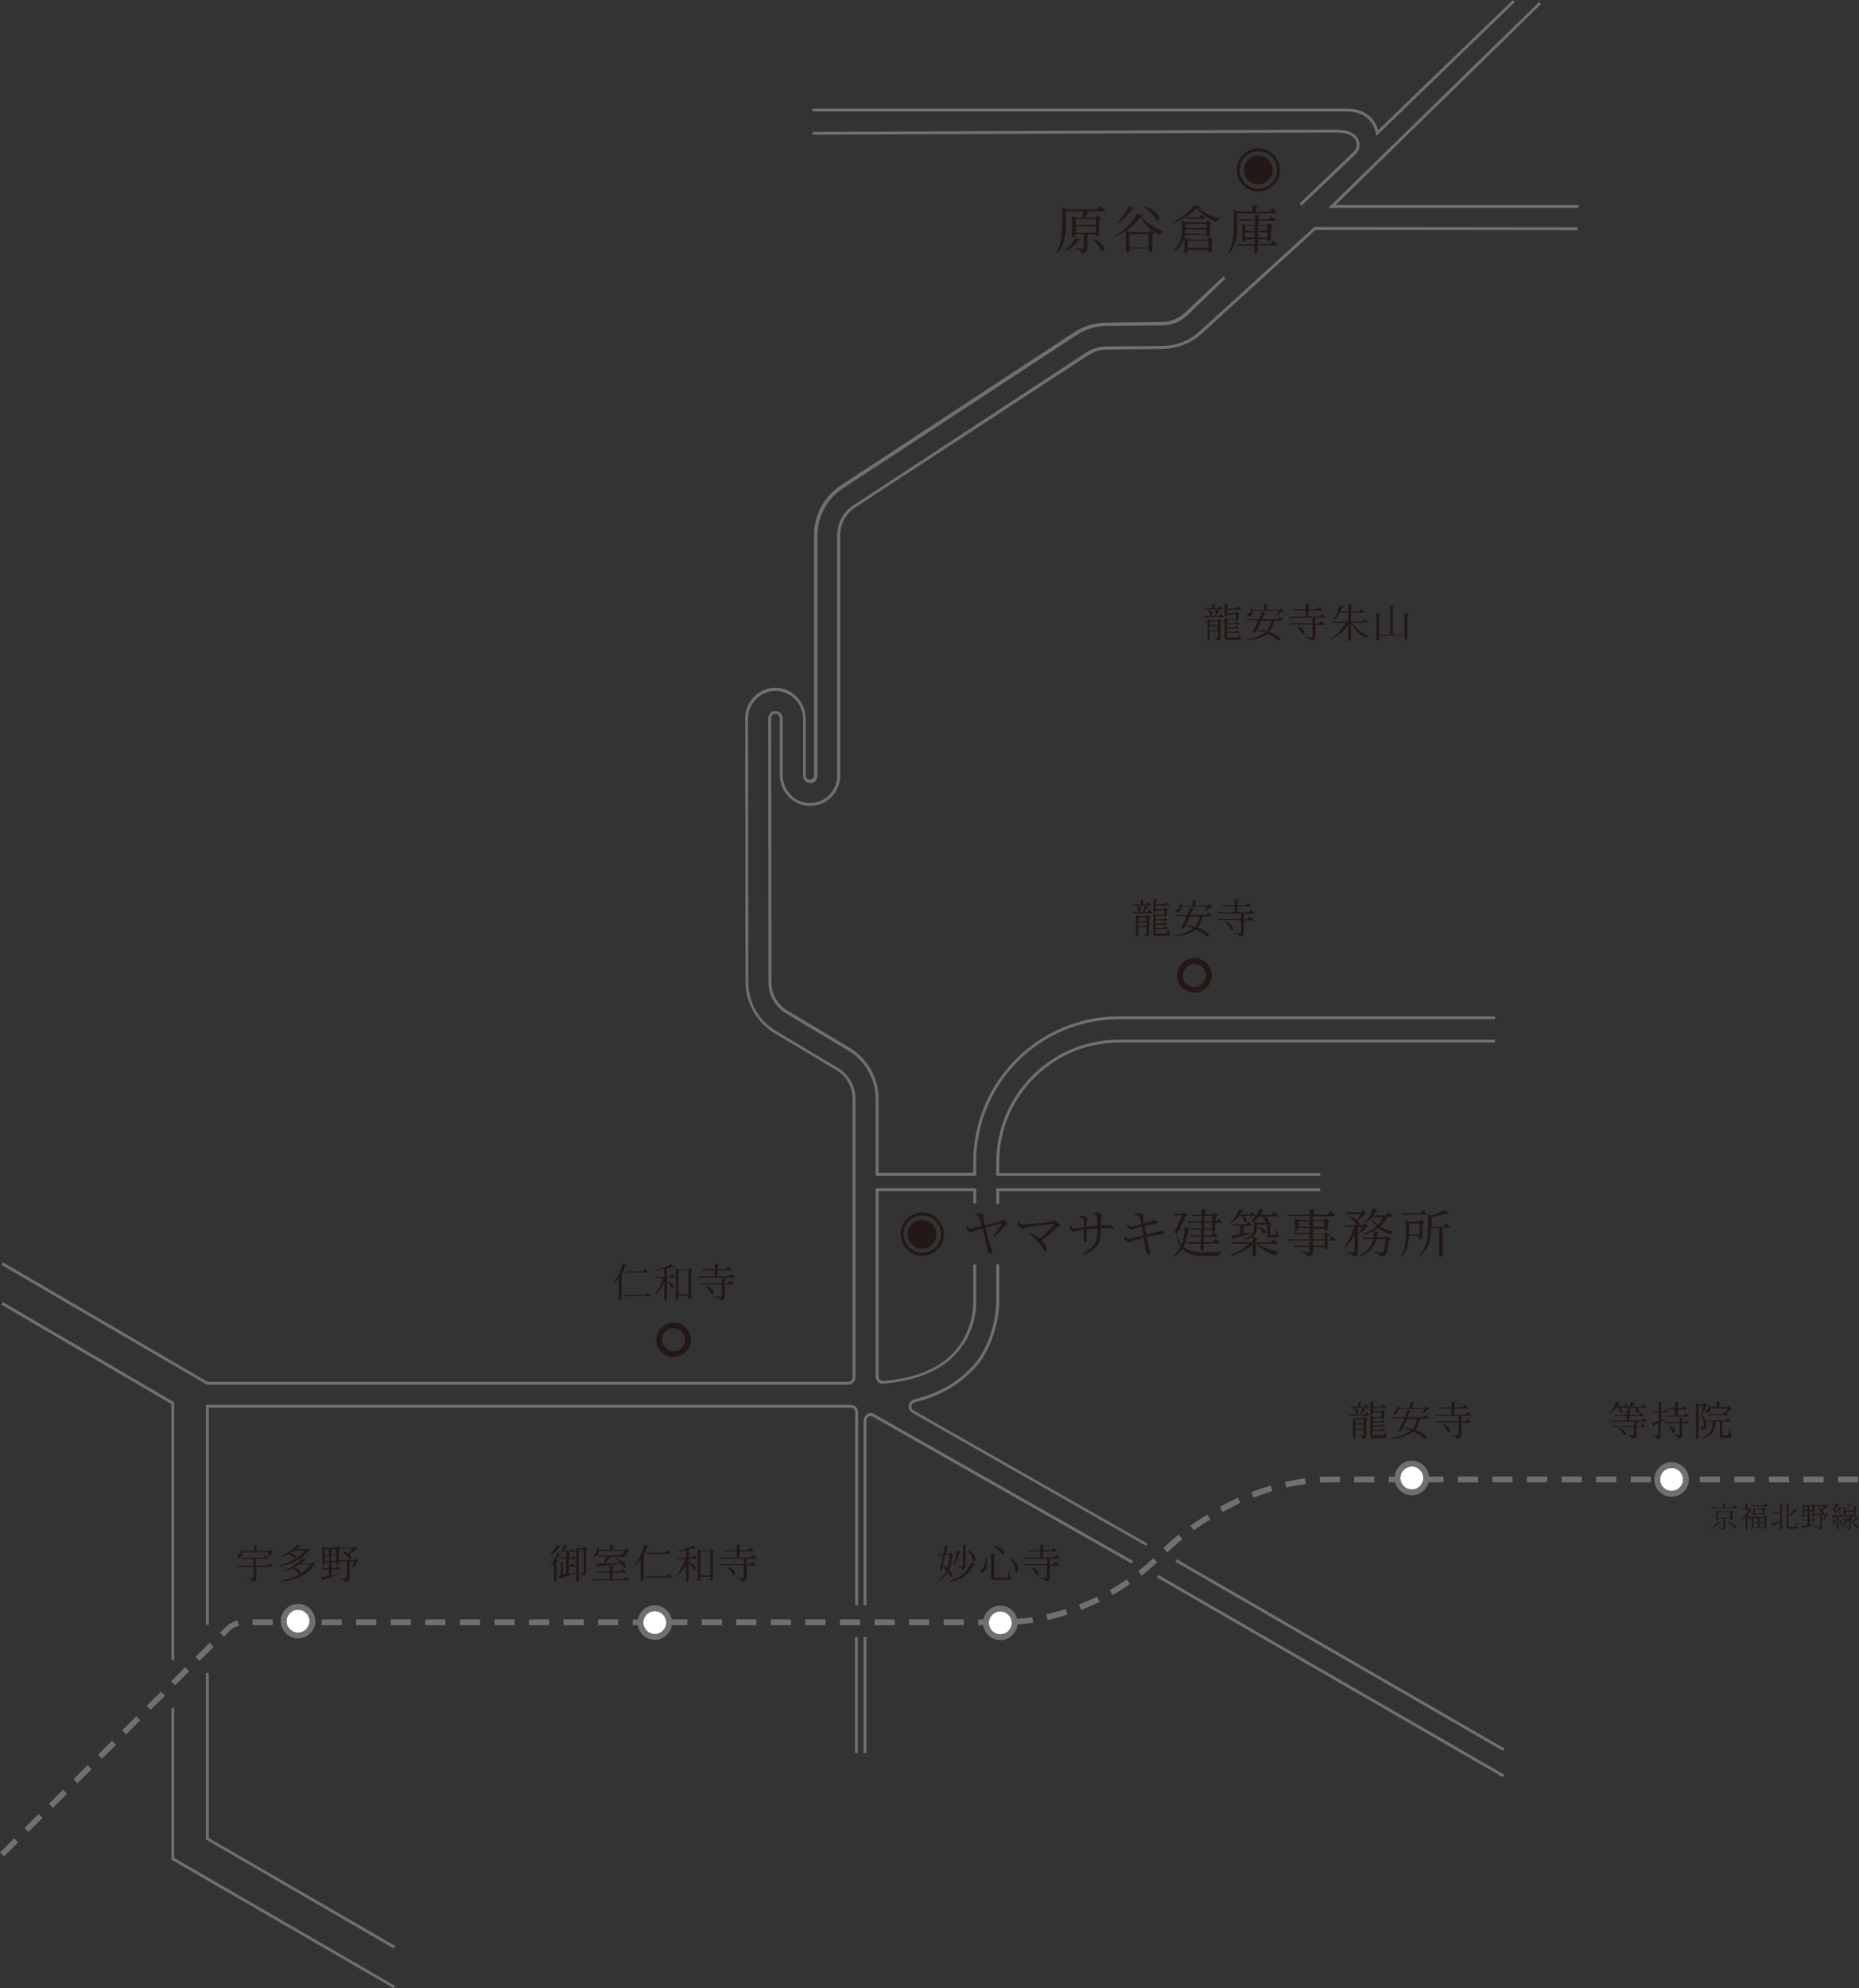 <?xml version="1.0" encoding="utf-8"?>
<!-- Generator: Adobe Illustrator 25.2.3, SVG Export Plug-In . SVG Version: 6.00 Build 0)  -->
<svg version="1.1" xmlns="http://www.w3.org/2000/svg" xmlns:xlink="http://www.w3.org/1999/xlink" x="0px" y="0px"
	 viewBox="0 0 645.6 690.4" style="enable-background:new 0 0 645.6 690.4;" xml:space="preserve">
<rect x="0" y="0" width="645.6" height="690.4" fill="#333333" stroke="none"/>
<style type="text/css">
	.st0{fill:#231815;}
	.st1{fill:#717071;}
	.st2{fill:#FFFFFF;}
	.st3{fill:none;stroke:#717071;stroke-miterlimit:10;}
</style>
<g id="レイヤー_1">
</g>
<g id="design">
	<g>
		<g>
			<path class="st0" d="M597.5,528.7c-0.1,0.1-0.2,0.1-0.4,0.1c-0.6,0.7-1.7,1.5-2.8,2l-0.1-0.1c1-0.6,2-1.6,2.5-2.4L597.5,528.7z
				 M602.3,522.7c0,0,0.6,0.5,1,0.8c0,0.1-0.1,0.2-0.3,0.2h-8.7l-0.1-0.3h4.1V522l1,0.1c0,0.1-0.1,0.2-0.4,0.3v1h2.7L602.3,522.7z
				 M599.1,527.2v3c0,0.5-0.1,0.9-1.1,1c0-0.2-0.1-0.4-0.2-0.5c-0.2-0.1-0.5-0.2-1-0.2v-0.2c0,0,1.2,0.1,1.4,0.1
				c0.2,0,0.3-0.1,0.3-0.2v-2.9h-1.8v0.4c0,0.1-0.3,0.2-0.6,0.2h-0.1v-3.4l0.7,0.3h4.2l0.4-0.4l0.8,0.6c-0.1,0.1-0.2,0.2-0.4,0.2
				v2.3c0,0.1-0.3,0.2-0.6,0.2h-0.1v-0.5H599.1z M600.9,527v-1.9h-4.4v1.9H600.9z M600.2,528.3c3.3,1.1,3,2.7,2.2,2.3
				c-0.4-0.7-1.5-1.7-2.3-2.2L600.2,528.3z"/>
			<path class="st0" d="M608.3,524.2c-0.1,0.1-0.2,0.1-0.4,0.1c-0.2,0.5-0.6,1.1-1,1.6c1.8,0.6,1.3,1.8,0.7,1.4
				c-0.1-0.4-0.4-0.8-0.8-1.1v4.7c0,0.1-0.2,0.2-0.5,0.2h-0.1v-4.5c-0.5,0.5-1,1-1.5,1.3l-0.1-0.1c1-0.9,2.1-2.4,2.6-3.6h-2.3
				l-0.1-0.3h1.4V522l1,0.1c0,0.1-0.1,0.2-0.4,0.3v1.5h0.4l0.4-0.4L608.3,524.2z M613,522.1c0,0,0.5,0.4,0.8,0.7
				c0,0.1-0.1,0.2-0.2,0.2h-5.3l-0.1-0.3h4.4L613,522.1z M613.1,526.4l0.7,0.5c0,0.1-0.2,0.1-0.4,0.2v3.7c0,0-0.2,0.2-0.5,0.2h-0.1
				v-0.6h-3.9v0.4c0,0-0.2,0.2-0.5,0.2h-0.1v-4.6l0.7,0.3h3.7L613.1,526.4z M612.3,526.2v-0.4h-2.9v0.2c0,0.1-0.2,0.2-0.5,0.2h-0.1
				v-2.7l0.7,0.3h2.7l0.3-0.4l0.7,0.5c-0.1,0.1-0.2,0.1-0.3,0.1v1.8c0,0-0.2,0.2-0.5,0.2H612.3z M608.9,527.1v1.3h1.6v-1.3H608.9z
				 M608.9,530.2h1.6v-1.5h-1.6V530.2z M612.3,525.5v-1.4h-2.9v1.4H612.3z M611.1,527.1v1.3h1.7v-1.3H611.1z M612.8,530.2v-1.5h-1.7
				v1.5H612.8z"/>
			<path class="st0" d="M618.2,522.3l1,0.1c0,0.1-0.1,0.2-0.4,0.3v8.2c0,0.1-0.3,0.2-0.5,0.2h-0.1v-2.7c-0.6,0.4-1.4,0.8-2.5,1.4
				c0,0.1-0.1,0.2-0.2,0.2l-0.4-0.9c0.5-0.1,1.8-0.5,3.1-1v-2.8h-2.7l-0.1-0.3h2.8V522.3z M624.1,530.1c0.2,0.1,0.3,0.2,0.3,0.3
				c0,0.3-0.4,0.4-1.9,0.4h-1c-0.8,0-1-0.2-1-0.8v-7.7l1,0.1c0,0.1-0.1,0.2-0.4,0.3v3.6c0.9-0.7,1.8-1.6,2.4-2.3l0.8,0.6
				c-0.1,0.1-0.2,0.1-0.4,0.1c-0.6,0.6-1.7,1.3-2.8,1.9v3.3c0,0.2,0.1,0.3,0.5,0.3h0.9c0.4,0,0.8,0,0.9,0c0.1,0,0.1,0,0.2-0.1
				c0.1-0.1,0.2-0.8,0.3-1.4h0.1L624.1,530.1z"/>
			<path class="st0" d="M630.6,529.2c-1,0.4-2.4,0.8-4.3,1.4c-0.1,0.1-0.1,0.2-0.2,0.2l-0.5-0.9c0.4-0.1,1.2-0.2,2.1-0.4V528h-1.7
				l-0.1-0.3h1.8v-1.4h-1.1v0.4c0,0.1-0.2,0.2-0.5,0.2H626v-4.5l0.6,0.3h2.7l0.4-0.4l0.8,0.6c-0.1,0.1-0.2,0.2-0.4,0.2v3.3
				c0,0.1-0.3,0.2-0.5,0.2h-0.1v-0.4h-1.1v1.4h0.9l0.4-0.5c0,0,0.5,0.4,0.7,0.7c0,0.1-0.1,0.2-0.2,0.2h-1.8v1.5
				c0.7-0.1,1.5-0.3,2.2-0.4L630.6,529.2z M626.6,523v1.3h1.1V523H626.6z M627.7,526v-1.3h-1.1v1.3H627.7z M628.3,523v1.3h1.1V523
				H628.3z M629.4,526v-1.3h-1.1v1.3H629.4z M635,526c-0.1,0.1-0.2,0.1-0.4,0.1c-0.3,0.5-0.8,1.2-1.3,1.6l-0.1-0.1
				c0.2-0.4,0.5-1.1,0.7-1.6h-1.2v4.1c0,0.5-0.1,0.9-1.1,1c0-0.2-0.1-0.4-0.2-0.5c-0.2-0.1-0.5-0.2-1-0.3v-0.1c0,0,1.2,0.1,1.4,0.1
				c0.2,0,0.3,0,0.3-0.2V526h-1.9l-0.1-0.3h3.8l0.4-0.4L635,526z M630.6,523l-0.1-0.3h3.2l0.4-0.4l0.8,0.7c-0.1,0.1-0.2,0.1-0.4,0.1
				c-0.4,0.4-1.1,0.9-1.7,1.3c0.8,0.7,0.6,1.4,0,1.1c-0.3-0.6-1.1-1.4-1.8-1.8l0.1-0.1c0.7,0.1,1.1,0.3,1.5,0.6
				c0.3-0.4,0.7-0.8,1-1.2H630.6z"/>
			<path class="st0" d="M638.7,522.3c0,0.1-0.2,0.2-0.4,0.2c-0.3,0.5-0.7,1.1-1.1,1.5c0.7,0.6,0.3,1.3-0.2,0.9
				c-0.1-0.4-0.5-1-0.9-1.3l0.1-0.1c0.3,0.1,0.5,0.2,0.7,0.3c0.2-0.5,0.5-1.3,0.7-1.9L638.7,522.3z M636.2,530.2
				c0.3-0.7,0.5-1.7,0.6-2.6l0.9,0.2c0,0.1-0.1,0.2-0.4,0.2c-0.2,0.8-0.6,1.7-1,2.2L636.2,530.2z M638.7,525.3
				c1.7,1,1.1,2.2,0.6,1.7c0-0.2-0.1-0.4-0.1-0.5c-0.2,0-0.4,0.1-0.7,0.1v4.3c0,0-0.2,0.2-0.5,0.2h-0.1v-4.4
				c-0.3,0.1-0.7,0.1-1.1,0.2c-0.1,0.1-0.2,0.2-0.3,0.2l-0.3-0.8c0.2,0,0.5,0,0.9,0c0.6-1,1.3-2.3,1.7-3.2l0.9,0.4
				c-0.1,0.1-0.2,0.2-0.4,0.1c-0.5,0.7-1.2,1.8-2,2.6c0.5,0,1,0,1.6-0.1c-0.1-0.3-0.3-0.6-0.5-0.9L638.7,525.3z M638.9,527.6
				c1.5,1.1,0.9,2.3,0.4,1.8c0-0.5-0.3-1.3-0.5-1.7L638.9,527.6z M642.1,527.7c-0.1,0.1-0.2,0.1-0.4,0.1c-0.3,1.1-1.1,2.2-2.3,2.9
				l-0.1-0.1c0.9-0.7,1.5-1.7,1.8-2.8h-1.3l-0.1-0.3h1.4l0.4-0.4L642.1,527.7z M645.4,527.3c0,0.1-0.2,0.1-0.4,0.1
				c-0.3,0.3-0.9,0.7-1.4,1c0.5,0.8,1.2,1.3,1.9,1.6l0,0.1c-0.2,0-0.4,0.3-0.5,0.6c-1.1-0.8-1.9-1.9-2.3-4.1v3.7
				c0,0.5-0.1,0.9-0.9,1c0-0.2-0.1-0.4-0.2-0.5c-0.1-0.1-0.4-0.2-0.8-0.2v-0.1c0,0,0.9,0.1,1.1,0.1c0.2,0,0.2-0.1,0.2-0.2v-3.9h-1.2
				v0.3c0,0.1-0.2,0.2-0.5,0.2h-0.1v-3.9l0.7,0.3h0.7c0.1-0.3,0.2-0.8,0.2-1.2l1,0.2c0,0.1-0.2,0.2-0.4,0.2
				c-0.2,0.2-0.4,0.5-0.6,0.7h1.9l0.3-0.4l0.7,0.6c-0.1,0.1-0.2,0.1-0.4,0.2v3c0,0.1-0.2,0.2-0.5,0.2H644v-0.4h-1.2
				c0.2,0.8,0.4,1.4,0.7,1.9c0.4-0.4,0.8-1.1,1.1-1.5L645.4,527.3z M640.9,523.4v1.1h3.1v-1.1H640.9z M644,526v-1.1h-3.1v1.1H644z"
				/>
		</g>
		<g>
			<g>
				<path class="st0" d="M399.1,315.9c0,0,0.7,0.6,1.1,1c0,0.2-0.2,0.2-0.4,0.2h-6.4l-0.1-0.4h3.7c0.2-0.7,0.5-1.6,0.7-2.3h-4.1
					l-0.1-0.4h2.6v-1.5l1.3,0.1c0,0.2-0.2,0.3-0.5,0.4v1h1.3l0.6-0.8c0,0,0.7,0.6,1.1,1c0,0.1-0.2,0.2-0.4,0.2h-1.8l1.2,0.4
					c-0.1,0.2-0.2,0.3-0.5,0.3c-0.3,0.5-0.7,1.1-1.1,1.7h1.1L399.1,315.9z M398.5,317.6l1.2,0.9c-0.1,0.1-0.3,0.2-0.6,0.3v5.2
					c0,0.7-0.1,1.1-1.3,1.2c0-0.3-0.1-0.5-0.2-0.6c-0.2-0.1-0.4-0.2-0.9-0.3v-0.2c0,0,1,0.1,1.2,0.1c0.2,0,0.3-0.1,0.3-0.3V322h-2.9
					v2.9c0,0.1-0.4,0.3-0.7,0.3h-0.1v-7.5l0.9,0.4h2.7L398.5,317.6z M395,314.4c2,1.2,1.1,2.7,0.4,2c0-0.6-0.3-1.4-0.6-1.9
					L395,314.4z M395.3,318.6v1.2h2.9v-1.2H395.3z M398.1,321.6v-1.4h-2.9v1.4H398.1z M405.9,324c0.3,0.1,0.4,0.2,0.4,0.4
					c0,0.4-0.5,0.6-2.8,0.6h-1.6c-1.1,0-1.4-0.2-1.4-1v-6.9l1.1,0.5h2.8v-1.5h-3v0.4c0,0.1-0.4,0.3-0.7,0.3h-0.2v-4.5l1.4,0.1
					c0,0.2-0.2,0.3-0.5,0.4v1.2h2.8l0.7-0.8c0,0,0.7,0.6,1.2,1c0,0.2-0.2,0.2-0.4,0.2h-4.3v1.2h2.8l0.5-0.5l1.1,0.8
					c-0.1,0.1-0.3,0.2-0.6,0.3v1.7c0,0.1-0.4,0.3-0.7,0.3h-0.1V318h-3v1.2h2.6l0.6-0.6c0,0,0.6,0.4,1,0.8c0,0.2-0.2,0.2-0.4,0.2
					h-3.8v1.1h2.5l0.5-0.6c0,0,0.6,0.5,1,0.8c0,0.2-0.2,0.2-0.4,0.2h-3.7v1.1h2.8l0.6-0.6c0,0,0.6,0.5,1,0.8c0,0.2-0.2,0.2-0.4,0.2
					h-4v1.1c0,0.3,0.1,0.4,0.7,0.4h1.5c0.7,0,1.2,0,1.4,0c0.1,0,0.2,0,0.3-0.1c0.1-0.1,0.3-0.6,0.4-1.1h0.2L405.9,324z"/>
				<path class="st0" d="M419.6,316.9c0,0,0.8,0.6,1.2,1.1c0,0.2-0.2,0.2-0.4,0.2h-2.7c-0.4,1.6-0.9,2.9-1.8,3.9
					c4.7,1.5,4.3,3.4,3.2,3c-0.7-0.7-2.1-1.6-3.8-2.4c-1.5,1.3-3.8,2.1-7.3,2.4l-0.1-0.3c3-0.5,5.1-1.3,6.5-2.5
					c-0.9-0.3-1.8-0.7-2.8-0.9c-0.2,0.4-0.4,0.7-0.5,1c-0.2,0.1-0.6,0.1-1-0.1c0.6-0.9,1.4-2.6,2-4.2h-4l-0.1-0.4h4.3
					c0.4-1,0.8-1.9,1-2.6l1.4,0.3c-0.1,0.2-0.2,0.3-0.6,0.3c-0.2,0.5-0.5,1.2-0.8,2h5.5L419.6,316.9z M420.9,314.8
					c-0.1,0.1-0.3,0.1-0.5,0.1c-0.4,0.5-1.1,1.2-1.6,1.6l-0.2-0.1c0.2-0.4,0.5-1.1,0.7-1.6h-9.1c0,0.9-0.4,1.5-0.8,1.8
					c-0.4,0.3-0.9,0.3-1,0c-0.1-0.3,0.1-0.6,0.4-0.8c0.6-0.3,1.1-1.2,1-2.1l0.3,0c0.1,0.3,0.1,0.5,0.2,0.8h3.9v-2.1l1.4,0.2
					c0,0.2-0.2,0.3-0.5,0.4v1.5h4.3l0.6-0.6L420.9,314.8z M413.2,318.2c-0.4,1-0.9,2-1.4,3c1.2,0.2,2.3,0.4,3.2,0.7
					c0.8-1,1.3-2.1,1.6-3.6H413.2z"/>
				<path class="st0" d="M434.3,315.9c0,0,0.8,0.6,1.3,1.1c0,0.2-0.2,0.2-0.4,0.2H423l-0.1-0.4h5.9v-2.1h-4.3l-0.1-0.4h4.4v-2
					l1.4,0.1c0,0.2-0.1,0.3-0.4,0.4v1.5h2.8l0.7-0.9c0,0,0.8,0.6,1.3,1.1c0,0.2-0.2,0.2-0.4,0.2h-4.5v2.1h3.9L434.3,315.9z
					 M434,318.3c0,0,0.8,0.6,1.3,1.1c0,0.2-0.2,0.2-0.4,0.2h-2.9v4.1c0,0.8-0.2,1.2-1.7,1.4c0-0.3-0.2-0.5-0.4-0.7
					c-0.3-0.1-0.7-0.3-1.5-0.4v-0.2c0,0,1.8,0.1,2.2,0.1c0.3,0,0.4-0.1,0.4-0.3v-4.1h-7.9l-0.1-0.4h8v-1.8l1.4,0.2
					c0,0.2-0.2,0.3-0.5,0.4v1.3h1.2L434,318.3z M425.7,320.1c3.4,1.1,2.7,3.4,1.6,2.7c-0.2-0.9-1.1-1.9-1.8-2.6L425.7,320.1z"/>
			</g>
		</g>
		<path class="st1" d="M1.4,644.6L0,643.2l4.9-4.9l1.4,1.4L1.4,644.6z M9.9,636.1l-1.4-1.4l4.9-4.9l1.4,1.4L9.9,636.1z M18.4,627.7
			l-1.4-1.4l4.9-4.9l1.4,1.4L18.4,627.7z M26.9,619.2l-1.4-1.4l4.9-4.9l1.4,1.4L26.9,619.2z M35.4,610.7l-1.4-1.4l4.9-4.9l1.4,1.4
			L35.4,610.7z M43.8,602.2l-1.4-1.4l4.9-4.9l1.4,1.4L43.8,602.2z M52.3,593.7l-1.4-1.4l5-4.9l1.4,1.4L52.3,593.7z M60.8,585.2
			l-1.4-1.4l4.9-4.9l1.4,1.4L60.8,585.2z M69.3,576.7l-1.4-1.4l4.9-4.9l1.4,1.4L69.3,576.7z M77.8,568.3l-1.4-1.4l1.8-1.8
			c1.2-1.2,2.7-2,4.3-2.5l0.5,1.9c-1.3,0.3-2.5,1-3.4,1.9L77.8,568.3z M346.7,564.3h-7v-2h7V564.3z M334.7,564.3h-7v-2h7V564.3z
			 M322.7,564.3h-7v-2h7V564.3z M310.7,564.3h-7v-2h7V564.3z M298.7,564.3h-7v-2h7V564.3z M286.7,564.3h-7v-2h7V564.3z M274.7,564.3
			h-7v-2h7V564.3z M262.7,564.3h-7v-2h7V564.3z M250.7,564.3h-7v-2h7V564.3z M238.7,564.3h-7v-2h7V564.3z M226.7,564.3h-7v-2h7
			V564.3z M214.7,564.3h-7v-2h7V564.3z M202.7,564.3h-7v-2h7V564.3z M190.7,564.3h-7v-2h7V564.3z M178.7,564.3h-7v-2h7V564.3z
			 M166.7,564.3h-7v-2h7V564.3z M154.7,564.3h-7v-2h7V564.3z M142.7,564.3h-7v-2h7V564.3z M130.7,564.3h-7v-2h7V564.3z M118.7,564.3
			h-7v-2h7V564.3z M106.7,564.3h-7v-2h7V564.3z M94.7,564.3h-7v-2h7V564.3z M351.7,564.2l-0.1-2c2.3-0.1,4.6-0.4,6.9-0.7l0.3,2
			C356.5,563.7,354.1,564,351.7,564.2z M363.8,562.5l-0.4-2c2.2-0.5,4.5-1.1,6.7-1.8l0.6,1.9C368.4,561.4,366.1,562,363.8,562.5z
			 M375.4,559l-0.7-1.9c2.1-0.8,4.3-1.7,6.3-2.7l0.9,1.8C379.8,557.2,377.6,558.2,375.4,559z M386.4,553.8l-1-1.7
			c2-1.1,4-2.4,5.9-3.7l1.1,1.6C390.5,551.4,388.4,552.7,386.4,553.8z M396.5,547.1l-1.2-1.6c1.8-1.4,3.6-2.9,5.2-4.5l1.4,1.5
			C400.1,544.1,398.3,545.6,396.5,547.1z M405.4,539l-1.4-1.5c1.7-1.6,3.5-3.2,5.3-4.7l1.3,1.6C408.9,535.9,407.1,537.4,405.4,539z
			 M414.6,531.4l-1.2-1.6c1.9-1.4,3.9-2.7,5.9-3.9l1.1,1.7C418.4,528.7,416.4,530,414.6,531.4z M424.6,525l-1-1.8
			c2.1-1.1,4.2-2.2,6.3-3.2l0.8,1.8C428.7,522.9,426.6,523.9,424.6,525z M435.3,520l-0.7-1.9c2.2-0.9,4.5-1.6,6.7-2.3l0.6,1.9
			C439.7,518.4,437.5,519.2,435.3,520z M446.7,516.5l-0.5-1.9c2.3-0.5,4.7-1,7-1.3l0.3,2C451.2,515.6,448.9,516,446.7,516.5z
			 M458.4,514.8l-0.1-2c1.4-0.1,2.8-0.1,4.2-0.1h2.9v2h-2.9C461.1,514.7,459.7,514.7,458.4,514.8z M645.3,514.7h-7v-2h7V514.7z
			 M633.3,514.7h-7v-2h7V514.7z M621.3,514.7h-7v-2h7V514.7z M609.3,514.7h-7v-2h7V514.7z M597.3,514.7h-7v-2h7V514.7z M585.3,514.7
			h-7v-2h7V514.7z M573.3,514.7h-7v-2h7V514.7z M561.3,514.7h-7v-2h7V514.7z M549.3,514.7h-7v-2h7V514.7z M537.3,514.7h-7v-2h7
			V514.7z M525.3,514.7h-7v-2h7V514.7z M513.3,514.7h-7v-2h7V514.7z M501.3,514.7h-7v-2h7V514.7z M489.3,514.7h-7v-2h7V514.7z
			 M477.3,514.7h-7v-2h7V514.7z"/>
		<path class="st0" d="M414.8,334.7c2.2,0,4,1.8,4,4s-1.8,4-4,4s-4-1.8-4-4S412.6,334.7,414.8,334.7 M414.8,332.7c-3.3,0-6,2.7-6,6
			s2.7,6,6,6s6-2.7,6-6S418.2,332.7,414.8,332.7L414.8,332.7z"/>
		<g>
			<g>
				<path class="st0" d="M423.9,213.1c0,0,0.7,0.6,1.1,1c0,0.2-0.2,0.2-0.4,0.2h-6.4l-0.1-0.4h3.7c0.2-0.7,0.5-1.6,0.7-2.3h-4.1
					l-0.1-0.4h2.6v-1.5l1.3,0.1c0,0.2-0.2,0.3-0.5,0.4v1h1.3l0.6-0.8c0,0,0.7,0.6,1.1,1c0,0.1-0.2,0.2-0.4,0.2h-1.8l1.2,0.4
					c-0.1,0.2-0.2,0.3-0.5,0.3c-0.3,0.5-0.7,1.1-1.1,1.7h1.1L423.9,213.1z M423.3,214.9l1.2,0.9c-0.1,0.1-0.3,0.2-0.6,0.3v5.2
					c0,0.7-0.1,1.1-1.3,1.2c0-0.3-0.1-0.5-0.2-0.6c-0.2-0.1-0.4-0.2-0.9-0.3v-0.2c0,0,1,0.1,1.2,0.1c0.2,0,0.3-0.1,0.3-0.3v-1.9
					h-2.9v2.9c0,0.1-0.4,0.3-0.7,0.3h-0.1V215l0.9,0.4h2.7L423.3,214.9z M419.8,211.6c2,1.2,1.1,2.7,0.4,2c0-0.6-0.3-1.4-0.6-1.9
					L419.8,211.6z M420.1,215.8v1.2h2.9v-1.2H420.1z M422.9,218.9v-1.4h-2.9v1.4H422.9z M430.7,221.3c0.3,0.1,0.4,0.2,0.4,0.4
					c0,0.4-0.5,0.6-2.8,0.6h-1.6c-1.1,0-1.4-0.2-1.4-1v-6.9l1.1,0.5h2.8v-1.5h-3v0.4c0,0.1-0.4,0.3-0.7,0.3h-0.2v-4.5l1.4,0.1
					c0,0.2-0.2,0.3-0.5,0.4v1.2h2.8l0.7-0.8c0,0,0.7,0.6,1.2,1c0,0.2-0.2,0.2-0.4,0.2h-4.3v1.2h2.8l0.5-0.5l1.1,0.8
					c-0.1,0.1-0.3,0.2-0.6,0.3v1.7c0,0.1-0.4,0.3-0.7,0.3h-0.1v-0.3h-3v1.2h2.6l0.6-0.6c0,0,0.6,0.4,1,0.8c0,0.2-0.2,0.2-0.4,0.2
					h-3.8v1.1h2.5l0.5-0.6c0,0,0.6,0.5,1,0.8c0,0.2-0.2,0.2-0.4,0.2h-3.7v1.1h2.8l0.6-0.6c0,0,0.6,0.5,1,0.8c0,0.2-0.2,0.2-0.4,0.2
					h-4v1.1c0,0.3,0.1,0.4,0.7,0.4h1.5c0.7,0,1.2,0,1.4,0c0.1,0,0.2,0,0.3-0.1c0.1-0.1,0.3-0.6,0.4-1.1h0.2L430.7,221.3z"/>
				<path class="st0" d="M444.4,214.2c0,0,0.8,0.6,1.2,1.1c0,0.2-0.2,0.2-0.4,0.2h-2.7c-0.4,1.6-0.9,2.9-1.8,3.9
					c4.7,1.5,4.3,3.4,3.2,3c-0.7-0.7-2.1-1.6-3.8-2.4c-1.5,1.3-3.8,2.1-7.3,2.4l-0.1-0.3c3-0.5,5.1-1.3,6.5-2.5
					c-0.9-0.3-1.8-0.7-2.8-0.9c-0.2,0.4-0.4,0.7-0.5,1c-0.2,0.1-0.6,0.1-1-0.1c0.6-0.9,1.4-2.6,2-4.2h-4L433,215h4.3
					c0.4-1,0.8-1.9,1-2.6l1.4,0.3c-0.1,0.2-0.2,0.3-0.6,0.3c-0.2,0.5-0.5,1.2-0.8,2h5.5L444.4,214.2z M445.7,212.1
					c-0.1,0.1-0.3,0.1-0.5,0.1c-0.4,0.5-1.1,1.2-1.6,1.6l-0.2-0.1c0.2-0.4,0.5-1.1,0.7-1.6h-9.1c0,0.9-0.4,1.5-0.8,1.8
					c-0.4,0.3-0.9,0.3-1,0c-0.1-0.3,0.1-0.6,0.4-0.8c0.6-0.3,1.1-1.2,1-2.1l0.3,0c0.1,0.3,0.1,0.5,0.2,0.8h3.9v-2.1l1.4,0.2
					c0,0.2-0.2,0.3-0.5,0.4v1.5h4.3l0.6-0.6L445.7,212.1z M438,215.5c-0.4,1-0.9,2-1.4,3c1.2,0.2,2.3,0.4,3.2,0.7
					c0.8-1,1.3-2.1,1.6-3.6H438z"/>
				<path class="st0" d="M459.1,213.2c0,0,0.8,0.6,1.3,1.1c0,0.2-0.2,0.2-0.4,0.2h-12.3l-0.1-0.4h5.9V212h-4.3l-0.1-0.4h4.4v-2
					l1.4,0.1c0,0.2-0.1,0.3-0.4,0.4v1.5h2.8l0.7-0.9c0,0,0.8,0.6,1.3,1.1c0,0.2-0.2,0.2-0.4,0.2h-4.5v2.1h3.9L459.1,213.2z
					 M458.8,215.6c0,0,0.8,0.6,1.3,1.1c0,0.2-0.2,0.2-0.4,0.2h-2.9v4.1c0,0.8-0.2,1.2-1.7,1.4c0-0.3-0.2-0.5-0.4-0.7
					c-0.3-0.1-0.7-0.3-1.5-0.4v-0.2c0,0,1.8,0.1,2.2,0.1c0.3,0,0.4-0.1,0.4-0.3v-4.1h-7.9l-0.1-0.4h8v-1.8l1.4,0.2
					c0,0.2-0.2,0.3-0.5,0.4v1.3h1.2L458.8,215.6z M450.5,217.4c3.4,1.1,2.7,3.4,1.6,2.7c-0.2-0.9-1.1-1.9-1.8-2.6L450.5,217.4z"/>
				<path class="st0" d="M469.5,216.1c1.3,2.1,3.6,3.8,5.7,4.6l0,0.2c-0.4,0.1-0.7,0.3-0.8,0.8c-2.1-1.1-4.1-3-5.2-5.5h0v6
					c0,0.1-0.4,0.4-0.8,0.4h-0.2v-5.7c-1.3,2.1-3.4,3.8-5.9,5l-0.1-0.2c2.2-1.4,4.1-3.4,5.2-5.5h-4.9l-0.1-0.4h5.8v-3h-3
					c-0.5,1-1.2,1.9-1.9,2.5l-0.2-0.1c0.9-1.2,1.6-3.1,2.1-5l1.4,0.4c-0.1,0.2-0.2,0.3-0.5,0.3c-0.2,0.5-0.4,1-0.6,1.5h2.8v-2.8
					l1.4,0.2c0,0.2-0.1,0.3-0.5,0.4v2.2h2.7l0.7-0.9c0,0,0.8,0.6,1.3,1.1c0,0.1-0.2,0.2-0.4,0.2h-4.3v3h3.9l0.7-0.9
					c0,0,0.8,0.6,1.3,1.1c0,0.2-0.2,0.2-0.4,0.2H469.5z"/>
				<path class="st0" d="M489.3,213.1c0,0.2-0.2,0.3-0.5,0.4v8.4c0,0.1-0.4,0.3-0.8,0.3h-0.2v-1.5H479v1.3c0,0.1-0.4,0.4-0.7,0.4
					H478V213l1.4,0.2c0,0.2-0.1,0.3-0.5,0.4v6.8h3.9v-10.3l1.4,0.2c0,0.2-0.2,0.3-0.5,0.4v9.8h4v-7.4L489.3,213.1z"/>
			</g>
		</g>
		<g>
			<g>
				<path class="st0" d="M217.7,439.2c0,0.2-0.2,0.3-0.5,0.3c-0.4,1.1-0.9,2.1-1.4,3l0.5,0.2c-0.1,0.1-0.2,0.2-0.4,0.2v8.3
					c0,0.1-0.4,0.3-0.8,0.3h-0.2v-7.7c-0.6,0.8-1.2,1.6-1.8,2.2l-0.2-0.1c1.2-1.7,2.6-4.4,3.3-7.1L217.7,439.2z M224.6,448.8
					c0,0,0.8,0.7,1.3,1.1c0,0.2-0.2,0.2-0.4,0.2h-8.8l-0.1-0.4h7.3L224.6,448.8z M217.3,441.5h6l0.7-0.9c0,0,0.8,0.7,1.3,1.1
					c0,0.2-0.2,0.2-0.4,0.2h-7.5L217.3,441.5z"/>
				<path class="st0" d="M233.3,442.4c0,0,0.7,0.6,1.2,1c0,0.2-0.2,0.2-0.4,0.2h-2.5v1.1c3.2,1.3,2.6,3.1,1.7,2.5
					c-0.3-0.7-1.1-1.6-1.7-2.2v6.3c0,0.1-0.3,0.3-0.7,0.3h-0.2v-6.2c-0.7,1.5-1.7,2.9-3,4l-0.2-0.2c1.3-1.5,2.2-3.5,2.8-5.5h-2.4
					l-0.1-0.4h2.9v-2.7c-0.9,0.2-1.9,0.4-2.8,0.5l-0.1-0.2c1.8-0.4,4.1-1.3,5.3-1.9l1.1,0.9c-0.1,0.1-0.4,0.1-0.7,0
					c-0.5,0.2-1.2,0.4-1.9,0.5v2.9h1L233.3,442.4z M240.6,441.1c-0.1,0.1-0.3,0.3-0.6,0.3v9.4c0,0.1-0.5,0.3-0.8,0.3h-0.1v-1.2h-3.5
					v1.1c0,0.1-0.3,0.3-0.7,0.3h-0.2v-10.9l1,0.5h3.3l0.5-0.6L240.6,441.1z M239.1,449.4v-8.3h-3.5v8.3H239.1z"/>
				<path class="st0" d="M253.9,442.3c0,0,0.8,0.6,1.3,1.1c0,0.2-0.2,0.2-0.4,0.2h-12.3l-0.1-0.4h5.9v-2.1H244l-0.1-0.4h4.4v-2
					l1.4,0.1c0,0.2-0.1,0.3-0.4,0.4v1.5h2.8l0.7-0.9c0,0,0.8,0.6,1.3,1.1c0,0.2-0.2,0.2-0.4,0.2h-4.5v2.1h3.9L253.9,442.3z
					 M253.7,444.7c0,0,0.8,0.6,1.3,1.1c0,0.2-0.2,0.2-0.4,0.2h-2.9v4.1c0,0.8-0.2,1.2-1.7,1.4c0-0.3-0.2-0.5-0.4-0.7
					c-0.3-0.1-0.7-0.3-1.5-0.4v-0.2c0,0,1.8,0.1,2.2,0.1c0.3,0,0.4-0.1,0.4-0.3v-4.1h-7.9l-0.1-0.4h8v-1.8l1.4,0.2
					c0,0.2-0.2,0.3-0.5,0.4v1.3h1.2L253.7,444.7z M245.3,446.5c3.4,1.1,2.7,3.4,1.6,2.7c-0.2-0.9-1.1-1.9-1.8-2.6L245.3,446.5z"/>
			</g>
		</g>
		<g>
			<path class="st0" d="M93.6,542.8c0,0,0.8,0.6,1.3,1c0,0.2-0.2,0.2-0.4,0.2H89v3.8c0,0.7-0.2,1.3-1.6,1.4c0-0.3-0.1-0.5-0.3-0.7
				c-0.2-0.2-0.6-0.3-1.4-0.4V548c0,0,1.7,0.1,2,0.1c0.3,0,0.4-0.1,0.4-0.3v-3.7h-5.7l-0.1-0.4H88v-2.4h-3.9l-0.1-0.4h7.4l0.6-0.8
				c0,0,0.7,0.5,1.2,0.9c0,0.2-0.2,0.2-0.4,0.2h-4v2.4h4L93.6,542.8z M84.1,538.9c0,0.9-0.3,1.6-0.7,1.9c-0.3,0.3-0.9,0.3-1,0
				c-0.1-0.3,0.1-0.6,0.4-0.8c0.6-0.4,1-1.3,0.9-2.2l0.3,0c0.1,0.3,0.2,0.5,0.2,0.8h4v-2.1l1.4,0.2c0,0.2-0.2,0.3-0.5,0.4v1.5h4.3
				l0.6-0.6l1.1,1c-0.1,0.1-0.3,0.1-0.5,0.1c-0.4,0.4-1.1,1.1-1.6,1.5l-0.2-0.1c0.2-0.4,0.5-1,0.6-1.5H84.1z"/>
			<path class="st0" d="M107.6,538.4c-0.1,0.1-0.3,0.1-0.6,0.2c-2.2,2.6-5.2,4.3-9.8,5.2l-0.1-0.3c3.9-1.1,6.8-2.6,8.8-5.1h-3.8
				c-0.4,0.3-0.9,0.6-1.3,0.9c2.6,0.4,2.4,2,1.5,1.7c-0.4-0.5-1.2-1.1-1.9-1.5c-0.9,0.5-1.8,0.9-2.8,1.2l-0.1-0.2
				c2.3-1,4.5-2.8,5.5-4.1l1.5,0.4c-0.1,0.1-0.2,0.2-0.6,0.2c-0.3,0.3-0.7,0.6-1.1,0.9h3.5l0.6-0.5L107.6,538.4z M109.6,543.3
				c-0.1,0.1-0.3,0.2-0.7,0.2c-2.4,3.4-5.8,5-11.3,5.7l-0.1-0.3c4.8-1,8.1-2.4,10.3-5.7h-4c-0.5,0.4-1.1,0.7-1.8,1.1
				c3,0.6,2.7,2.6,1.7,2.1c-0.4-0.7-1.3-1.4-2.1-1.9c-1,0.5-2.1,1-3.3,1.3l-0.1-0.2c2.9-1.1,5.4-3,6.7-4.5l1.6,0.4
				c-0.1,0.2-0.3,0.2-0.7,0.2c-0.4,0.4-0.9,0.8-1.4,1.2h3.6l0.6-0.5L109.6,543.3z"/>
			<path class="st0" d="M118.3,546.5c-1.4,0.5-3.3,1.1-6,2c-0.1,0.2-0.2,0.3-0.3,0.3l-0.6-1.2c0.6-0.1,1.6-0.3,2.9-0.5v-2.2h-2.5
				l-0.1-0.4h2.6v-2h-1.5v0.6c0,0.1-0.3,0.3-0.7,0.3h-0.1V537l0.9,0.4h3.8l0.5-0.5l1.1,0.9c-0.1,0.1-0.3,0.2-0.6,0.3v4.7
				c0,0.1-0.4,0.3-0.8,0.3h-0.1v-0.6h-1.6v2h1.2l0.6-0.7c0,0,0.6,0.5,1.1,0.9c0,0.2-0.2,0.2-0.4,0.2h-2.5v2.1c1-0.2,2-0.4,3.1-0.6
				L118.3,546.5z M112.7,537.9v1.9h1.5v-1.9H112.7z M114.3,542v-1.9h-1.5v1.9H114.3z M115.1,537.9v1.9h1.6v-1.9H115.1z M116.7,542
				v-1.9h-1.6v1.9H116.7z M124.6,542.1c-0.1,0.1-0.3,0.1-0.5,0.2c-0.4,0.7-1.2,1.7-1.8,2.2l-0.2-0.1c0.3-0.6,0.7-1.6,1-2.3h-1.7v5.8
				c0,0.7-0.2,1.3-1.6,1.4c0-0.3-0.1-0.6-0.3-0.7c-0.3-0.2-0.7-0.3-1.4-0.4V548c0,0,1.7,0.1,2,0.1c0.3,0,0.4-0.1,0.4-0.3v-5.7h-2.6
				l-0.1-0.4h5.3l0.6-0.6L124.6,542.1z M118.3,537.8l-0.1-0.4h4.4l0.6-0.6l1.1,1c-0.1,0.1-0.3,0.1-0.6,0.1c-0.5,0.5-1.5,1.2-2.4,1.8
				c1.2,0.9,0.8,2,0,1.6c-0.4-0.9-1.6-1.9-2.5-2.5l0.1-0.2c0.9,0.2,1.6,0.5,2.1,0.8c0.5-0.5,1.1-1.2,1.4-1.7H118.3z"/>
		</g>
		<g>
			<path class="st0" d="M199,540.2c0,0,0.7,0.5,1.1,1c0,0.2-0.2,0.2-0.4,0.2h-2.1v2.2h0.6l0.6-0.8c0,0,0.7,0.5,1.1,1
				c0,0.2-0.2,0.2-0.4,0.2h-1.9v2.5l2.2-0.5l0.1,0.2c-1.2,0.5-2.8,1.1-5.1,1.8c-0.1,0.2-0.2,0.3-0.3,0.3l-0.6-1.2
				c0.2,0,0.5-0.1,0.9-0.2v-4.6l1.2,0.1c0,0.2-0.2,0.3-0.5,0.3v4l1.1-0.2v-5.3h-2.3l-0.1-0.4h2.4v-2.2h-1.1c-0.3,0.4-0.6,0.7-0.9,1
				l0.2,0.1c-0.1,0.1-0.2,0.2-0.5,0.1c-0.3,0.5-0.7,1.1-1.1,1.8l0.5,0.2c-0.1,0.1-0.2,0.2-0.4,0.3v6.7c0,0.1-0.4,0.3-0.7,0.3h-0.2
				v-6.4c-0.4,0.5-0.9,1-1.4,1.4L191,544c1.1-1.4,2.2-3.5,2.6-4.8l0.9,0.4c0.5-0.8,1-2,1.3-3.3l1.3,0.5c-0.1,0.2-0.2,0.3-0.5,0.3
				c-0.2,0.4-0.4,0.9-0.7,1.3h2.2l0.6-0.7c0,0,0.7,0.5,1.1,0.9c0,0.2-0.2,0.2-0.3,0.2h-1.8v2.2h0.7L199,540.2z M194.8,537
				c-0.1,0.1-0.2,0.2-0.5,0.1c-0.6,0.9-1.8,2.1-3,2.9l-0.2-0.2c1-1,1.9-2.5,2.4-3.5L194.8,537z M204.1,537.9
				c-0.1,0.1-0.3,0.2-0.6,0.3v7.7c0,0.7-0.1,1.1-1.2,1.2c0-0.3-0.1-0.5-0.2-0.6c-0.1-0.2-0.4-0.2-0.8-0.3V546c0,0,0.9,0.1,1.1,0.1
				c0.2,0,0.3-0.1,0.3-0.3V538H201v10.8c0,0.1-0.3,0.4-0.7,0.4h-0.2v-12l0.9,0.4h1.4l0.4-0.6L204.1,537.9z"/>
			<path class="st0" d="M217.4,547.5c0,0,0.8,0.6,1.3,1c0,0.1-0.2,0.2-0.4,0.2h-12.3l-0.1-0.4h5.9V546h-4.5l-0.1-0.4h4.6v-1.9
				l1.4,0.1c0,0.2-0.2,0.3-0.5,0.4v1.4h2.8l0.7-0.8c0,0,0.7,0.5,1.2,1c0,0.2-0.2,0.2-0.4,0.2h-4.3v2.3h4L217.4,547.5z M207.9,538.5
				c0,0.8-0.3,1.4-0.6,1.7c-0.3,0.3-0.8,0.3-1,0c-0.1-0.3,0-0.6,0.3-0.8c0.5-0.3,0.9-1.2,0.9-2.1h0.2c0.1,0.3,0.1,0.6,0.2,0.8h4
				v-1.7l1.4,0.2c0,0.2-0.2,0.3-0.5,0.4v1.2h4.3l0.6-0.6l1.1,1c-0.1,0.1-0.3,0.1-0.5,0.1c-0.4,0.4-1,1-1.5,1.3l-0.1-0.1
				c0.2,0.2,0.4,0.3,0.6,0.5c0,0.2-0.2,0.2-0.4,0.2H212c-0.6,0.8-1.3,1.7-2,2.3c1.6-0.1,3.5-0.2,5.4-0.3c-0.5-0.5-1.2-1-1.7-1.4
				l0.2-0.1c4.2,1.4,3.9,3.7,2.8,3.1c-0.2-0.4-0.6-0.8-1-1.3c-2,0.3-4.5,0.6-7.8,1c-0.1,0.2-0.2,0.3-0.4,0.3l-0.5-1.2
				c0.6,0,1.4,0,2.4-0.1c0.5-0.6,1-1.6,1.3-2.4h-3l-0.1-0.4h7.7l0.6-0.7c0,0,0.2,0.2,0.5,0.4c0.2-0.4,0.4-0.9,0.6-1.3H207.9z"/>
			<path class="st0" d="M225.3,536.8c0,0.2-0.2,0.3-0.5,0.3c-0.4,1.1-0.9,2.1-1.4,3l0.5,0.2c-0.1,0.1-0.2,0.2-0.4,0.2v8.3
				c0,0.1-0.4,0.3-0.8,0.3h-0.2v-7.7c-0.6,0.8-1.2,1.6-1.8,2.2l-0.2-0.1c1.2-1.7,2.6-4.4,3.3-7.1L225.3,536.8z M232.2,546.4
				c0,0,0.8,0.7,1.3,1.1c0,0.2-0.2,0.2-0.4,0.2h-8.8l-0.1-0.4h7.3L232.2,546.4z M224.9,539.1h6l0.7-0.9c0,0,0.8,0.7,1.3,1.1
				c0,0.2-0.2,0.2-0.4,0.2H225L224.9,539.1z"/>
			<path class="st0" d="M240.9,540c0,0,0.7,0.6,1.2,1c0,0.2-0.2,0.2-0.4,0.2h-2.5v1.1c3.2,1.3,2.6,3.1,1.7,2.5
				c-0.3-0.7-1.1-1.6-1.7-2.2v6.3c0,0.1-0.3,0.3-0.7,0.3h-0.2v-6.2c-0.7,1.5-1.7,2.9-3,4l-0.2-0.2c1.3-1.5,2.2-3.5,2.8-5.5h-2.4
				l-0.1-0.4h2.9v-2.7c-0.9,0.2-1.9,0.4-2.8,0.5l-0.1-0.2c1.8-0.4,4.1-1.3,5.3-1.9l1.1,0.9c-0.1,0.1-0.4,0.1-0.7,0
				c-0.5,0.2-1.2,0.4-1.9,0.5v2.9h1L240.9,540z M248.2,538.7c-0.1,0.1-0.3,0.3-0.6,0.3v9.4c0,0.1-0.5,0.3-0.8,0.3h-0.1v-1.2h-3.5
				v1.1c0,0.1-0.3,0.3-0.7,0.3h-0.2v-10.9l1,0.5h3.3l0.5-0.6L248.2,538.7z M246.7,547v-8.3h-3.5v8.3H246.7z"/>
			<path class="st0" d="M261.5,539.9c0,0,0.8,0.6,1.3,1.1c0,0.2-0.2,0.2-0.4,0.2h-12.3l-0.1-0.4h5.9v-2.1h-4.3l-0.1-0.4h4.4v-2
				l1.4,0.1c0,0.2-0.1,0.3-0.4,0.4v1.5h2.8l0.7-0.9c0,0,0.8,0.6,1.3,1.1c0,0.2-0.2,0.2-0.4,0.2h-4.5v2.1h3.9L261.5,539.9z
				 M261.3,542.3c0,0,0.8,0.6,1.3,1.1c0,0.2-0.2,0.2-0.4,0.2h-2.9v4.1c0,0.8-0.2,1.2-1.7,1.4c0-0.3-0.2-0.5-0.4-0.7
				c-0.3-0.1-0.7-0.3-1.5-0.4v-0.2c0,0,1.8,0.1,2.2,0.1c0.3,0,0.4-0.1,0.4-0.3v-4.1h-7.9l-0.1-0.4h8v-1.8l1.4,0.2
				c0,0.2-0.2,0.3-0.5,0.4v1.3h1.2L261.3,542.3z M252.9,544.1c3.4,1.1,2.7,3.4,1.6,2.7c-0.2-0.9-1.1-1.9-1.8-2.6L252.9,544.1z"/>
		</g>
		<g>
			<path class="st0" d="M331.2,539.9c-0.1,0.1-0.2,0.2-0.5,0.2c-0.2,1.8-0.4,3.5-1.1,5c1.7,1.5,1.2,2.8,0.4,2.3
				c-0.1-0.5-0.4-1-0.8-1.5c-0.7,1.2-1.7,2.2-3.1,3l-0.1-0.2c1.3-0.9,2.2-2.1,2.7-3.4c-0.4-0.4-0.9-0.9-1.3-1.2
				c-0.1,0.3-0.2,0.6-0.2,0.9c-0.2,0.1-0.5,0.1-0.9,0c0.4-1.1,0.9-3.1,1.3-5H326l-0.1-0.4h1.7c0.3-1.2,0.5-2.4,0.6-3.1l1.3,0.3
				c-0.1,0.2-0.2,0.3-0.5,0.3c-0.1,0.6-0.3,1.5-0.5,2.5h1.2l0.5-0.5L331.2,539.9z M328.3,539.9c-0.3,1.3-0.6,2.6-0.9,3.8
				c0.6,0.3,1.1,0.5,1.5,0.8c0.5-1.4,0.7-3,0.9-4.6H328.3z M329.9,548.9c3.4-1.1,5.7-2.5,7.4-6.4l1.4,0.6c-0.1,0.2-0.2,0.2-0.6,0.2
				c-1.9,3.8-4.3,5.1-8.1,5.9L329.9,548.9z M331.1,543.3c0.6-1.3,1.1-3.1,1.2-4.9l1.4,0.4c-0.1,0.2-0.2,0.3-0.5,0.3
				c-0.4,1.7-1.1,3.3-1.9,4.3L331.1,543.3z M332.7,543.8c0,0,1.1,0.1,1.4,0.1c0.2,0,0.3-0.1,0.3-0.3v-7.2l1.4,0.2
				c0,0.2-0.2,0.3-0.5,0.4v6.7c0,0.7-0.2,1.2-1.3,1.3c0-0.3-0.1-0.5-0.3-0.7c-0.2-0.2-0.5-0.3-1-0.3V543.8z M336.3,538.3
				c3.5,1.9,2.7,4.5,1.6,3.6c-0.1-1.2-1-2.6-1.8-3.5L336.3,538.3z"/>
			<path class="st0" d="M342.6,541c0.6,2.5-0.2,4.1-0.8,4.7c-0.4,0.4-1,0.6-1.2,0.3c-0.2-0.3-0.1-0.6,0.2-0.9
				c0.8-0.6,1.6-2.3,1.6-4.2H342.6z M345.8,539.7c0,0.2-0.2,0.3-0.5,0.4v7.3c0,0.3,0.1,0.4,0.9,0.4h1.8c0.8,0,1.5,0,1.7,0
				c0.2,0,0.3-0.1,0.3-0.3c0.1-0.3,0.3-1.3,0.5-2.4h0.2l0,2.5c0.3,0.1,0.4,0.2,0.4,0.4c0,0.5-0.5,0.6-3.3,0.6h-1.9
				c-1.3,0-1.7-0.2-1.7-1.1v-8.1L345.8,539.7z M348.1,539.6c-0.5-0.7-1.7-1.9-3.5-2.7l0.1-0.2C349.8,537.6,349.2,540.1,348.1,539.6z
				 M352.6,545.6c0-1.3-0.5-3.3-2.1-4.6l0.1-0.2C354.8,543.1,353.6,546.8,352.6,545.6z"/>
			<path class="st0" d="M366.8,539.9c0,0,0.8,0.6,1.3,1.1c0,0.2-0.2,0.2-0.4,0.2h-12.3l-0.1-0.4h5.9v-2.1H357l-0.1-0.4h4.4v-2
				l1.4,0.1c0,0.2-0.1,0.3-0.4,0.4v1.5h2.8l0.7-0.9c0,0,0.8,0.6,1.3,1.1c0,0.2-0.2,0.2-0.4,0.2h-4.5v2.1h3.9L366.8,539.9z
				 M366.6,542.3c0,0,0.8,0.6,1.3,1.1c0,0.2-0.2,0.2-0.4,0.2h-2.9v4.1c0,0.8-0.2,1.2-1.7,1.4c0-0.3-0.2-0.5-0.4-0.7
				c-0.3-0.1-0.7-0.3-1.5-0.4v-0.2c0,0,1.8,0.1,2.2,0.1c0.3,0,0.4-0.1,0.4-0.3v-4.1h-7.9l-0.1-0.4h8v-1.8l1.4,0.2
				c0,0.2-0.2,0.3-0.5,0.4v1.3h1.2L366.6,542.3z M358.2,544.1c3.4,1.1,2.7,3.4,1.6,2.7c-0.2-0.9-1.1-1.9-1.8-2.6L358.2,544.1z"/>
		</g>
		<g>
			<path class="st0" d="M474.6,490.3c0,0,0.7,0.6,1.1,1c0,0.2-0.2,0.2-0.4,0.2h-6.4l-0.1-0.4h3.7c0.2-0.7,0.5-1.6,0.7-2.3h-4.1
				l-0.1-0.4h2.6v-1.5l1.3,0.1c0,0.2-0.2,0.3-0.5,0.4v1h1.3l0.6-0.8c0,0,0.7,0.6,1.1,1c0,0.1-0.2,0.2-0.4,0.2h-1.8l1.2,0.4
				c-0.1,0.2-0.2,0.3-0.5,0.3c-0.3,0.5-0.7,1.1-1.1,1.7h1.1L474.6,490.3z M473.9,492l1.2,0.9c-0.1,0.1-0.3,0.2-0.6,0.3v5.2
				c0,0.7-0.1,1.1-1.3,1.2c0-0.3-0.1-0.5-0.2-0.6c-0.2-0.1-0.4-0.2-0.9-0.3v-0.2c0,0,1,0.1,1.2,0.1c0.2,0,0.3-0.1,0.3-0.3v-1.9h-2.9
				v2.9c0,0.1-0.4,0.3-0.7,0.3h-0.1v-7.5l0.9,0.4h2.7L473.9,492z M470.4,488.8c2,1.2,1.1,2.7,0.4,2c0-0.6-0.3-1.4-0.6-1.9
				L470.4,488.8z M470.7,493v1.2h2.9V493H470.7z M473.6,496v-1.4h-2.9v1.4H473.6z M481.3,498.4c0.3,0.1,0.4,0.2,0.4,0.4
				c0,0.4-0.5,0.6-2.8,0.6h-1.6c-1.1,0-1.4-0.2-1.4-1v-6.9l1.1,0.5h2.8v-1.5h-3v0.4c0,0.1-0.4,0.3-0.7,0.3h-0.2v-4.5l1.4,0.1
				c0,0.2-0.2,0.3-0.5,0.4v1.2h2.8l0.7-0.8c0,0,0.7,0.6,1.2,1c0,0.2-0.2,0.2-0.4,0.2h-4.3v1.2h2.8l0.5-0.5l1.1,0.8
				c-0.1,0.1-0.3,0.2-0.6,0.3v1.7c0,0.1-0.4,0.3-0.7,0.3h-0.1v-0.3h-3v1.2h2.6l0.6-0.6c0,0,0.6,0.4,1,0.8c0,0.2-0.2,0.2-0.4,0.2
				h-3.8v1.1h2.5l0.5-0.6c0,0,0.6,0.5,1,0.8c0,0.2-0.2,0.2-0.4,0.2h-3.7v1.1h2.8l0.6-0.6c0,0,0.6,0.5,1,0.8c0,0.2-0.2,0.2-0.4,0.2
				h-4v1.1c0,0.3,0.1,0.4,0.7,0.4h1.5c0.7,0,1.2,0,1.4,0c0.1,0,0.2,0,0.3-0.1c0.1-0.1,0.3-0.6,0.4-1.1h0.2L481.3,498.4z"/>
			<path class="st0" d="M495.1,491.3c0,0,0.8,0.6,1.2,1.1c0,0.2-0.2,0.2-0.4,0.2h-2.7c-0.4,1.6-0.9,2.9-1.8,3.9
				c4.7,1.5,4.3,3.4,3.2,3c-0.7-0.7-2.1-1.6-3.8-2.4c-1.5,1.3-3.8,2.1-7.3,2.4l-0.1-0.3c3-0.5,5.1-1.3,6.5-2.5
				c-0.9-0.3-1.8-0.7-2.8-0.9c-0.2,0.4-0.4,0.7-0.5,1c-0.2,0.1-0.6,0.1-1-0.1c0.6-0.9,1.4-2.6,2-4.2h-4l-0.1-0.4h4.3
				c0.4-1,0.8-1.9,1-2.6l1.4,0.3c-0.1,0.2-0.2,0.3-0.6,0.3c-0.2,0.5-0.5,1.2-0.8,2h5.5L495.1,491.3z M496.4,489.2
				c-0.1,0.1-0.3,0.1-0.5,0.1c-0.4,0.5-1.1,1.2-1.6,1.6l-0.2-0.1c0.2-0.4,0.5-1.1,0.7-1.6h-9.1c0,0.9-0.4,1.5-0.8,1.8
				c-0.4,0.3-0.9,0.3-1,0c-0.1-0.3,0.1-0.6,0.4-0.8c0.6-0.3,1.1-1.2,1-2.1l0.3,0c0.1,0.3,0.1,0.5,0.2,0.8h3.9v-2.1l1.4,0.2
				c0,0.2-0.2,0.3-0.5,0.4v1.5h4.3l0.6-0.6L496.4,489.2z M488.7,492.6c-0.4,1-0.9,2-1.4,3c1.2,0.2,2.3,0.4,3.2,0.7
				c0.8-1,1.3-2.1,1.6-3.6H488.7z"/>
			<path class="st0" d="M509.7,490.3c0,0,0.8,0.6,1.3,1.1c0,0.2-0.2,0.2-0.4,0.2h-12.3l-0.1-0.4h5.9v-2.1h-4.3l-0.1-0.4h4.4v-2
				l1.4,0.1c0,0.2-0.1,0.3-0.4,0.4v1.5h2.8l0.7-0.9c0,0,0.8,0.6,1.3,1.1c0,0.2-0.2,0.2-0.4,0.2h-4.5v2.1h3.9L509.7,490.3z
				 M509.5,492.7c0,0,0.8,0.6,1.3,1.1c0,0.2-0.2,0.2-0.4,0.2h-2.9v4.1c0,0.8-0.2,1.2-1.7,1.4c0-0.3-0.2-0.5-0.4-0.7
				c-0.3-0.1-0.7-0.3-1.5-0.4v-0.2c0,0,1.8,0.1,2.2,0.1c0.3,0,0.4-0.1,0.4-0.3v-4.1h-7.9l-0.1-0.4h8v-1.8l1.4,0.2
				c0,0.2-0.2,0.3-0.5,0.4v1.3h1.2L509.5,492.7z M501.1,494.5c3.4,1.1,2.7,3.4,1.6,2.7c-0.2-0.9-1.1-1.9-1.8-2.6L501.1,494.5z"/>
		</g>
		<g>
			<path class="st0" d="M561.3,488.7c-0.6,0.8-1.3,1.5-2.1,2l-0.2-0.2c0.9-0.9,1.8-2.3,2.3-3.8l1.3,0.5c0,0.2-0.2,0.3-0.5,0.2
				c-0.2,0.3-0.3,0.6-0.5,0.9h2.4l0.6-0.7c0,0,0.6,0.5,1.1,0.9c0,0.1-0.2,0.2-0.4,0.2h-2.8c1.6,1,0.8,2.3,0.1,1.7
				c0-0.6-0.3-1.2-0.7-1.7H561.3z M570.7,492.4c0,0,0.7,0.5,1.2,1c0,0.2-0.2,0.2-0.4,0.2h-12.3l-0.1-0.4h5.9v-1.5h-4.4l-0.1-0.4h4.5
				v-1l-0.2,0.2l-0.2-0.2c0.7-0.8,1.4-2.1,1.9-3.5l1.3,0.5c-0.1,0.2-0.3,0.3-0.5,0.2c-0.2,0.3-0.3,0.6-0.5,0.9h3.2l0.6-0.8
				c0,0,0.7,0.6,1.2,1c0,0.1-0.2,0.2-0.4,0.2h-3.2c1.7,0.9,1,2.3,0.2,1.7c-0.1-0.6-0.4-1.3-0.9-1.7h-1c-0.3,0.4-0.7,0.8-1,1.2
				l0.9,0.1c0,0.2-0.1,0.3-0.4,0.3v0.9h3.1l0.6-0.7c0,0,0.7,0.5,1.1,0.9c0,0.2-0.2,0.2-0.4,0.2h-4.5v1.5h4.2L570.7,492.4z
				 M570.4,494.3c0,0,0.7,0.5,1.1,1c0,0.2-0.2,0.2-0.4,0.2h-2.8v2.7c0,0.8-0.2,1.2-1.6,1.4c-0.1-0.3-0.2-0.5-0.4-0.7
				c-0.3-0.2-0.7-0.3-1.5-0.4v-0.2c0,0,1.8,0.1,2.2,0.1c0.3,0,0.4-0.1,0.4-0.3v-2.6h-7.7l-0.1-0.4h7.9v-1.5l1.4,0.2
				c0,0.2-0.2,0.3-0.5,0.4v1h1.4L570.4,494.3z M562.2,495.8c3.2,1,2.5,3.1,1.5,2.4c-0.2-0.8-1-1.8-1.6-2.3L562.2,495.8z"/>
			<path class="st0" d="M579,492.6c-0.6,0.3-1.4,0.7-2.3,1.2v4.5c0,0.8-0.1,1.2-1.3,1.3c0-0.3-0.1-0.5-0.3-0.7
				c-0.2-0.2-0.5-0.3-1-0.3v-0.2c0,0,1.2,0.1,1.5,0.1c0.2,0,0.3-0.1,0.3-0.3v-4c-0.5,0.2-1,0.5-1.5,0.7c0,0.2-0.2,0.3-0.3,0.4
				l-0.4-1.2c0.5-0.1,1.3-0.4,2.3-0.7v-3h-2l-0.1-0.4h2.1v-3.2l1.4,0.2c0,0.2-0.2,0.3-0.5,0.4v2.7h0.7l0.6-0.8c0,0,0.7,0.6,1.1,1
				c0,0.2-0.2,0.2-0.4,0.2h-2v2.7c0.7-0.2,1.5-0.5,2.3-0.7L579,492.6z M579,489h2.8v-2.2l1.4,0.2c0,0.2-0.2,0.3-0.5,0.4v1.6h1.4
				l0.7-0.8c0,0,0.7,0.6,1.2,1c0,0.2-0.2,0.2-0.4,0.2h-2.9v2.1h2.1l0.6-0.8c0,0,0.8,0.6,1.2,1c0,0.2-0.2,0.2-0.4,0.2h-8.1l-0.1-0.4
				h3.7v-2.1h-2.7L579,489z M585.5,493.1c0,0,0.7,0.6,1.1,1c0,0.2-0.2,0.2-0.4,0.2h-2v3.9c0,0.8-0.2,1.2-1.5,1.3
				c0-0.3-0.1-0.5-0.3-0.7c-0.2-0.2-0.6-0.3-1.3-0.4v-0.2c0,0,1.6,0.1,1.9,0.1c0.3,0,0.3-0.1,0.3-0.3v-3.8h-5.1l-0.1-0.4h5.2v-1.5
				l1.4,0.2c0,0.2-0.2,0.3-0.5,0.4v1h0.6L585.5,493.1z M579.5,495c3.1,0.8,2.4,3,1.3,2.3c-0.2-0.7-0.9-1.6-1.4-2.2L579.5,495z"/>
			<path class="st0" d="M593.2,488.1c-0.1,0.1-0.3,0.2-0.6,0.2c-0.4,0.8-1.2,2.3-1.8,3.1c1.3,1,1.8,2.1,1.8,3.2
				c0,1.3-0.4,1.9-1.7,1.9c0-0.3,0-0.6-0.1-0.7c-0.1-0.1-0.4-0.2-0.7-0.2v-0.2h0.9c0.2,0,0.3,0,0.4-0.1c0.2-0.1,0.3-0.4,0.3-0.9
				c0-1-0.3-1.9-1.2-2.9c0.3-0.8,0.8-2.4,1.1-3.4h-1.7v11.3c0,0.1-0.3,0.3-0.7,0.3H589v-12.4l1,0.4h1.5l0.6-0.6L593.2,488.1z
				 M601.1,498.3c0.3,0.1,0.3,0.2,0.3,0.4c0,0.4-0.4,0.6-2,0.6h-1c-0.9,0-1.1-0.2-1.1-0.9v-4.8h-1.5c-0.2,3.2-1.2,4.9-4.5,5.9
				l-0.1-0.2c2.8-1.3,3.5-2.9,3.6-5.7h-2l-0.1-0.4h6.7l0.6-0.8c0,0,0.7,0.6,1.2,1c0,0.2-0.2,0.2-0.4,0.2h-2.7v0.2v4.4
				c0,0.2,0,0.2,0.4,0.2h0.8c0.4,0,0.7,0,0.8,0c0.1,0,0.2,0,0.2-0.2c0.1-0.2,0.2-1,0.4-1.8h0.2L601.1,498.3z M593.9,489
				c0,0.6-0.2,1.1-0.5,1.3c-0.3,0.3-0.8,0.3-0.9,0c-0.1-0.3,0-0.6,0.3-0.8c0.4-0.3,0.7-1.1,0.6-1.8h0.3c0.1,0.3,0.1,0.5,0.2,0.8h2.3
				v-1.8l1.4,0.2c0,0.2-0.2,0.3-0.5,0.4v1.3h2.7l0.6-0.6l1.1,1.1c-0.1,0.1-0.3,0.1-0.5,0.2c-0.3,0.3-0.9,0.8-1.3,1l-0.2-0.1
				c0.1-0.3,0.3-0.7,0.4-1.1H593.9z M599.1,490.2c0,0,0.7,0.6,1.1,1c0,0.2-0.2,0.2-0.4,0.2h-6.3l-0.1-0.4h5L599.1,490.2z"/>
		</g>
		<path class="st0" d="M233.9,461.2c2.2,0,4,1.8,4,4s-1.8,4-4,4s-4-1.8-4-4S231.7,461.2,233.9,461.2 M233.9,459.2c-3.3,0-6,2.7-6,6
			s2.7,6,6,6s6-2.7,6-6S237.2,459.2,233.9,459.2L233.9,459.2z"/>
		<g>
			<circle class="st2" cx="227.4" cy="563.4" r="4"/>
			<path class="st1" d="M227.4,559.4c2.2,0,4,1.8,4,4c0,2.2-1.8,4-4,4s-4-1.8-4-4C223.4,561.2,225.2,559.4,227.4,559.4 M227.4,557.4
				c-3.3,0-6,2.7-6,6s2.7,6,6,6s6-2.7,6-6S230.7,557.4,227.4,557.4L227.4,557.4z"/>
		</g>
		<g>
			<circle class="st2" cx="347.4" cy="563.5" r="4"/>
			<path class="st1" d="M347.4,559.5c2.2,0,4,1.8,4,4c0,2.2-1.8,4-4,4s-4-1.8-4-4C343.4,561.3,345.2,559.5,347.4,559.5 M347.4,557.5
				c-3.3,0-6,2.7-6,6s2.7,6,6,6s6-2.7,6-6S350.7,557.5,347.4,557.5L347.4,557.5z"/>
		</g>
		<g>
			<circle class="st2" cx="490.3" cy="513.2" r="4"/>
			<path class="st1" d="M490.3,509.2c2.2,0,4,1.8,4,4c0,2.2-1.8,4-4,4c-2.2,0-4-1.8-4-4C486.3,511,488.1,509.2,490.3,509.2
				 M490.3,507.2c-3.3,0-6,2.7-6,6s2.7,6,6,6s6-2.7,6-6S493.6,507.2,490.3,507.2L490.3,507.2z"/>
		</g>
		<g>
			<circle class="st2" cx="580.5" cy="513.7" r="4"/>
			<path class="st1" d="M580.5,509.7c2.2,0,4,1.8,4,4c0,2.2-1.8,4-4,4c-2.2,0-4-1.8-4-4C576.5,511.5,578.3,509.7,580.5,509.7
				 M580.5,507.7c-3.3,0-6,2.7-6,6c0,3.3,2.7,6,6,6s6-2.7,6-6C586.5,510.4,583.8,507.7,580.5,507.7L580.5,507.7z"/>
		</g>
		<g>
			<circle class="st2" cx="103.5" cy="562.9" r="4"/>
			<path class="st1" d="M103.5,558.9c2.2,0,4,1.8,4,4c0,2.2-1.8,4-4,4s-4-1.8-4-4C99.5,560.7,101.3,558.9,103.5,558.9 M103.5,556.9
				c-3.3,0-6,2.7-6,6s2.7,6,6,6s6-2.7,6-6S106.9,556.9,103.5,556.9L103.5,556.9z"/>
		</g>
		<g>
			<g>
				<path class="st0" d="M382.3,71.6c0,0,1,0.8,1.6,1.4c0,0.2-0.2,0.3-0.5,0.3h-6.7l1.4,0.3c-0.1,0.2-0.3,0.4-0.6,0.4
					c-0.2,0.5-0.5,1.1-0.8,1.6h3.8l0.6-0.7l1.4,1.1c-0.1,0.1-0.4,0.3-0.8,0.4v5.3c0,0.1-0.6,0.4-1,0.4h-0.2v-0.7h-2.9v4.8
					c0,1-0.3,1.6-2,1.7c0-0.4-0.2-0.7-0.4-0.8c-0.3-0.2-0.8-0.3-1.7-0.5v-0.3c0,0,2.1,0.1,2.5,0.1c0.4,0,0.4-0.1,0.4-0.3v-4.8h-2.9
					v0.6c0,0.1-0.5,0.4-1,0.4h-0.2v-7.3l1.2,0.6h2.3c0.1-0.7,0.3-1.6,0.3-2.3h-5.9v3.9c0,3.2-0.2,7.6-2.9,10.7l-0.3-0.2
					c1.7-3.1,1.9-6.9,1.9-10.5v-5.1l1.4,0.6h10.7L382.3,71.6z M375.2,83.3c-0.1,0.2-0.2,0.3-0.7,0.2c-0.9,1.3-2.6,2.8-4.5,3.7
					l-0.2-0.2c1.6-1.2,3.1-3,3.7-4.4L375.2,83.3z M373.6,76v2.1h7V76H373.6z M380.7,80.8v-2.2h-7v2.2H380.7z M379.2,82.8
					c5.3,1.8,4.6,4.9,3.2,4c-0.5-1.3-2.1-2.9-3.4-3.9L379.2,82.8z"/>
				<path class="st0" d="M397,74.8c-0.1,0.2-0.3,0.3-0.7,0.3c1.5,2.3,4.5,4.1,7.7,5.2l0,0.3c-0.5,0.1-1,0.5-1.1,1
					c-3-1.4-5.6-3.7-6.9-6.3c-1,1.6-2.8,3.4-4.8,4.8l1.2,0.5h6.4l0.7-0.7l1.5,1.1c-0.1,0.1-0.4,0.3-0.8,0.4v5.8c0,0.1-0.6,0.4-1,0.4
					h-0.2v-1.3h-6.7v0.9c0,0.1-0.5,0.4-1,0.4H391v-7.5c-1.2,0.8-2.4,1.5-3.6,2l-0.1-0.3c3.1-1.7,6.6-5.1,7.5-7.7L397,74.8z
					 M393.9,72.3c-0.1,0.2-0.3,0.3-0.7,0.2c-1,1.5-2.8,3.6-4.9,4.9l-0.2-0.2c1.7-1.6,3.3-4,4-5.7L393.9,72.3z M392.2,81.3V86h6.7
					v-4.7H392.2z M397.5,71.7c6.2,2.1,5.7,5.6,4.1,4.7c-0.7-1.5-2.7-3.5-4.3-4.5L397.5,71.7z"/>
				<path class="st0" d="M416.7,71.8c-0.1,0.2-0.3,0.3-0.7,0.3c1.6,1.6,4.6,3,7.5,3.8l0,0.3c-0.5,0.1-1,0.5-1.1,0.9
					c-2.7-1-5.4-2.9-6.7-4.9c-1.7,1.9-5.2,4.2-8.3,5.4l-0.1-0.3c2.8-1.3,6.4-4.1,7.4-6.1L416.7,71.8z M411.5,81.6
					c-0.3,2-1.3,4.2-3.9,5.7l-0.2-0.2c2.7-2.3,3.1-5.1,3.1-7.7v-2.8l1.4,0.6h7l0.6-0.7l1.4,1.1c-0.1,0.1-0.4,0.3-0.7,0.3v3.9
					c0,0.1-0.6,0.4-1,0.4H419v-0.7H411.5z M420.1,82.4l1.4,1.1c-0.1,0.1-0.4,0.3-0.7,0.3v3.5c0,0.1-0.6,0.4-1,0.4h-0.2v-1h-7.1v0.8
					c0,0.1-0.5,0.4-1,0.4h-0.2v-5.3l1.3,0.6h6.8L420.1,82.4z M419,81.1v-1.4h-7.4c0,0.5,0,0.9-0.1,1.4H419z M411.7,77.8v1.4h7.4
					v-1.4H411.7z M417.2,74.5c0,0,0.9,0.7,1.5,1.2c0,0.2-0.2,0.3-0.5,0.3h-6l-0.1-0.5h4.3L417.2,74.5z M419.6,86.1v-2.5h-7.1v2.5
					H419.6z"/>
				<path class="st0" d="M429.7,78.1c0,3-0.2,6.9-2.8,9.7l-0.3-0.2c1.7-2.8,1.9-6.2,1.9-9.5v-5.3l1.4,0.6h5.1v-2.1l1.8,0.2
					c0,0.3-0.2,0.4-0.7,0.5v1.5h4.8l0.9-1.1c0,0,1,0.8,1.6,1.4c0,0.2-0.2,0.3-0.5,0.3h-13.3V78.1z M442,83.6c0,0,1,0.7,1.5,1.3
					c-0.1,0.2-0.2,0.3-0.5,0.3h-6.2v2.2c0,0.2-0.5,0.5-0.9,0.5h-0.2v-2.6h-6l-0.2-0.5h6.2v-1.7h-3.2v0.5c0,0.1-0.5,0.4-1,0.4h-0.1
					v-6.4l1.2,0.6h3.1v-1.5h-5.3l-0.1-0.5h5.5v-1.6l1.7,0.2c0,0.2-0.2,0.4-0.5,0.4v1h3.7l0.8-1c0,0,0.9,0.7,1.5,1.2
					c-0.1,0.2-0.2,0.3-0.5,0.3h-5.5v1.5h3.1l0.6-0.7l1.4,1c-0.1,0.1-0.4,0.3-0.7,0.3v4.6c0,0.1-0.6,0.4-1,0.4h-0.2v-0.7h-3.2v1.7
					h4.3L442,83.6z M432.5,78.4v1.7h3.2v-1.7H432.5z M435.7,82.4v-1.7h-3.2v1.7H435.7z M436.8,78.4v1.7h3.2v-1.7H436.8z M440.1,82.4
					v-1.7h-3.2v1.7H440.1z"/>
			</g>
		</g>
		<path class="st0" d="M320.3,436c-4.1,0-7.5-3.4-7.5-7.5s3.4-7.5,7.5-7.5s7.5,3.4,7.5,7.5S324.4,436,320.3,436z M320.3,422
			c-3.6,0-6.5,2.9-6.5,6.5s2.9,6.5,6.5,6.5s6.5-2.9,6.5-6.5S323.8,422,320.3,422z"/>
		<circle class="st0" cx="320.2" cy="428.6" r="5"/>
		<path class="st0" d="M437,66.5c-4.1,0-7.5-3.4-7.5-7.5s3.4-7.5,7.5-7.5s7.5,3.4,7.5,7.5S441.1,66.5,437,66.5z M437,52.5
			c-3.6,0-6.5,2.9-6.5,6.5s2.9,6.5,6.5,6.5s6.5-2.9,6.5-6.5S440.6,52.5,437,52.5z"/>
		<circle class="st0" cx="437" cy="59" r="5"/>
		<path class="st3" d="M346.5,406.5"/>
		<path class="st3" d="M346.5,411.9"/>
		<path class="st3" d="M548.2,71.7"/>
		<g>
			<rect x="296.9" y="568.4" class="st1" width="1" height="40.3"/>
			<rect x="299.9" y="568.4" class="st1" width="1" height="40.3"/>
			
				<rect x="461.6" y="512.8" transform="matrix(0.5 -0.866 0.866 0.5 -273.176 691.018)" class="st1" width="1" height="138.8"/>
			<path class="st3" d="M482.7,585.6"/>
			
				<rect x="464.9" y="509.3" transform="matrix(0.5 -0.866 0.866 0.5 -265.323 690.222)" class="st1" width="1" height="131.4"/>
			<polygon class="st1" points="136.8,676.6 71.5,638.7 71.5,580.9 72.5,580.9 72.5,638.2 137.3,675.7 			"/>
			<polygon class="st1" points="136.8,690.4 59.5,645.7 59.5,593.1 60.5,593.1 60.5,645.1 137.3,689.6 			"/>
			<path class="st1" d="M294.6,480.8l-222.8,0l-0.1-0.1L0.5,439.2l0.5-0.9l71.1,41.5l222.5,0c0.8,0,1.5-0.7,1.5-1.5v-96.8
				c0-4-2.1-7.8-5.6-9.9l-21.6-12.9c-6.1-3.7-9.9-10.4-10-17.6l-0.1-91.8c0-2.8,1.1-5.4,3.1-7.4c2.1-2.1,4.9-3.2,7.8-3.1
				c5.6,0.2,10.1,5,10.1,10.8v19.7c0,0.4,0.2,0.9,0.5,1.1c0.3,0.3,0.8,0.4,1.2,0.3c0.7-0.1,1.2-0.8,1.2-1.6v-83.4
				c0-6.9,3.5-13.3,9.2-17.1l81.1-53.2c3.3-2.2,7.1-3.3,11.1-3.4l19.5-0.2c2.9,0,5.7-1.2,7.9-3.2L424.9,96l0.7,0.7l-13.3,12.8
				c-2.3,2.2-5.3,3.5-8.5,3.5l-19.5,0.2c-3.8,0-7.4,1.1-10.5,3.2l-81.1,53.2c-5.5,3.6-8.8,9.7-8.8,16.3v83.4c0,1.3-0.9,2.4-2.1,2.6
				c-0.7,0.1-1.5-0.1-2-0.6c-0.6-0.5-0.9-1.2-0.9-1.9v-19.7c0-5.2-4.1-9.6-9.2-9.8c-2.7-0.1-5.2,0.9-7.1,2.8
				c-1.8,1.8-2.8,4.2-2.8,6.7l0.1,91.8c0,6.8,3.6,13.2,9.5,16.7l21.6,12.9c3.7,2.2,6.1,6.4,6.1,10.7v96.8
				C297.1,479.6,296,480.8,294.6,480.8z"/>
			<path class="st1" d="M452,71.4l-0.7-0.7l18.8-18c1.1-1,1.6-2.9,0.4-4.5c-0.7-0.9-2.1-2.2-6.7-2.2l-181.6,0.8l0-1l181.6-0.8
				c5.1,0.1,6.7,1.6,7.5,2.7c1.3,1.8,1.1,4.3-0.5,5.8L452,71.4z"/>
			<polygon class="st1" points="548.2,72.2 461.3,72.2 534.5,0.7 535.2,1.4 463.8,71.2 548.2,71.2 			"/>
			<path class="st3" d="M478,41.1"/>
			<path class="st1" d="M478,47.2l-0.2-0.9c-0.9-4.8-4.7-7.6-10.1-7.6H282.2v-1h185.5c5.6,0,9.6,2.8,10.9,7.5L525.4,0l0.7,0.7
				L478,47.2z"/>
			<path class="st1" d="M306.6,480.5c-0.6,0-1.3-0.2-1.7-0.7c-0.5-0.5-0.8-1.1-0.8-1.8v-65.4l34.9,0v5.3h-1v-4.3l-32.9,0V478
				c0,0.4,0.2,0.8,0.5,1.1c0.3,0.3,0.7,0.4,1.2,0.4c10.7-0.9,18.9-4.1,24.2-9.7c7.2-7.5,7-17.1,7-17.2l0-0.2v-13.3h1l0,13.4
				c0,0.1,0.3,10-7.3,17.9c-5.5,5.8-13.9,9.1-24.9,10C306.8,480.5,306.7,480.5,306.6,480.5z"/>
			<polygon class="st1" points="347,418 346,418 346,412.6 458.5,412.6 458.5,413.6 347,413.6 			"/>
			<path class="st1" d="M398.1,536.8l-81.3-46.3c-0.9-0.5-1.4-1.5-1.2-2.5c0.1-1,0.9-1.8,1.9-2.1c7.2-1.8,13.3-4.9,17.9-9.2
				c1.9-1.7,3.3-3.2,4.7-5.3c5.9-8.9,5.9-18.9,5.9-19V439h1v13.4c0,0.1,0,10.4-6,19.5c-1.5,2.2-3,3.8-4.9,5.5
				c-4.8,4.5-11,7.7-18.4,9.5c-0.7,0.2-1.1,0.8-1.2,1.3c-0.1,0.5,0.1,1.1,0.7,1.5l81.3,46.3L398.1,536.8z"/>
			<path class="st1" d="M300.9,557.4h-1v-64.2c0-0.9,0.5-1.7,1.2-2.2c0.8-0.5,1.7-0.5,2.5,0l89.9,51l-0.5,0.9l-89.9-51
				c-0.5-0.3-1-0.3-1.5,0c-0.5,0.3-0.7,0.8-0.7,1.3V557.4z"/>
			<path class="st1" d="M72.5,564.2h-1v-76.4h224c1.4,0,2.5,1.1,2.5,2.5v67.1h-1v-67.1c0-0.8-0.7-1.5-1.5-1.5h-223V564.2z"/>
			<polygon class="st1" points="60.5,576.4 59.5,576.4 59.5,487.5 0.5,453 1,452.1 60.5,486.9 			"/>
		</g>
		<path class="st3" d="M338.3,417.7"/>
		<path class="st3" d="M338.3,417.7"/>
		<path class="st3" d="M338.4,417.9"/>
		<g>
			<path class="st0" d="M338.5,421.6c0.5-0.1,0.9-0.3,1.3-0.3c0.8,0,1.8,0.4,1.8,0.8c0,0.3-0.1,0.6-0.1,1c0.1,0.4,0.3,1.5,0.5,2.4
				c1.7-0.5,4.6-1.2,5.4-1.5c0.4-0.1,0.6-0.5,0.9-0.5c0.6,0,1.6,1,1.6,1.4c0,0.3-0.6,0.4-0.8,0.7c-0.8,0.9-2.2,2.5-3.9,3.8l-0.4-0.3
				c1.3-1.4,2.5-3,3-4c0.1-0.3,0-0.3-0.2-0.3c-0.8,0.2-3.7,1-5.4,1.5c0.6,2.4,1.5,5.5,1.9,6.8c0.2,0.6,0.4,1.3,0.4,1.6
				c0,0.4-0.2,0.7-0.6,0.7c-0.6,0-0.8-0.5-0.9-1.1c-0.3-1.8-1.3-5.7-1.8-7.7c-1.1,0.3-2.3,0.7-2.7,0.8c-0.6,0.2-0.9,0.6-1.2,0.6
				c-0.5,0-1.3-0.6-1.6-1.1c-0.1-0.2-0.1-0.5-0.2-0.9l0.3-0.2c0.3,0.3,0.5,0.8,1,0.8c0.4,0,2.4-0.5,4.1-0.9c-0.3-1-0.8-2.7-1-3.3
				c-0.2-0.5-0.6-0.5-1.5-0.6L338.5,421.6z"/>
			<path class="st0" d="M353.7,424.1c0.3,0.4,0.7,1.1,1.3,1.1c1.3,0,9.1-0.9,10.4-1c0.3,0,0.5-0.3,0.8-0.3c0.5,0,1.9,1.1,1.9,1.6
				c0,0.5-0.7,0.3-1.2,0.8c-1,1-3,2.8-5.2,4.4c1,0.9,1.7,2,1.7,2.9c0,0.4-0.3,0.6-0.6,0.6c-0.6,0-0.6-1.2-2.6-3.4
				c-0.8-0.9-1.7-1.7-2.7-2.4l0.3-0.3c1.1,0.5,2.3,1.2,3.3,2c2-1.6,4-3.6,4.7-4.8c0.1-0.2,0.1-0.3-0.2-0.3c-1.8,0.1-7.7,0.9-9.3,1.2
				c-0.4,0.1-0.8,0.5-1.1,0.5c-0.6,0-1.4-0.8-1.6-1.2c-0.1-0.2-0.2-0.6-0.3-1.1L353.7,424.1z"/>
			<path class="st0" d="M379.9,421.3c0.4-0.1,0.8-0.2,1.1-0.2c0.8,0,1.8,0.7,1.8,1.1c0,0.4-0.3,0.3-0.4,1c0,0.7-0.1,1.6-0.1,2.4
				c2.1-0.2,2.3-0.3,2.7-0.3c0.7,0,1.7,0.3,1.7,0.9c0,0.3-0.1,0.4-0.5,0.4c-0.4,0-1.1-0.2-2.4-0.2c-0.5,0-1,0-1.5,0
				c-0.1,2.2-0.1,4.5-1.3,6.1c-0.8,1.1-2.4,2.3-4.6,3.1l-0.3-0.4c1.4-0.7,3-1.6,4-3.2c0.9-1.4,1.1-3.4,1.1-5.5
				c-1.3,0.1-2.7,0.2-3.8,0.3c0,1.4,0,2.9,0,3.4c0,0.7-0.1,1-0.5,1c-0.5,0-0.7-0.8-0.7-1.3c0-0.6,0.3-1.1,0.3-3
				c-0.9,0.1-1.6,0.2-2.2,0.4c-0.5,0.1-0.9,0.4-1.3,0.4c-0.5,0-1.2-0.8-1.4-1.2c-0.1-0.2-0.1-0.7-0.1-1l0.3-0.1
				c0.3,0.5,0.6,1.1,1.1,1.1c0.7,0,2.4-0.2,3.5-0.3c0-0.9,0-2.3-0.1-2.8c-0.1-0.4-0.5-0.5-1.3-0.6v-0.4c0.3-0.1,0.7-0.2,1-0.2
				c0.6,0,1.7,0.5,1.7,1c0,0.4-0.2,0.4-0.3,1c0,0.3-0.1,1-0.1,1.8c1.2-0.1,2.6-0.3,3.8-0.4c0-1.6,0-2.7-0.1-3.4
				c-0.1-0.4-0.5-0.5-1.3-0.6V421.3z"/>
			<path class="st0" d="M394,421.6c0.5-0.2,1.1-0.4,1.4-0.4c0.8,0,1.8,0.4,1.8,0.8c0,0.3-0.3,0.5-0.2,1c0.1,0.6,0.2,1,0.3,1.8
				c0.8-0.2,1.5-0.4,2.1-0.6c0.8-0.3,1-0.5,1.2-0.5c0.5,0,1.4,0.1,1.4,0.6c0,0.3-0.3,0.5-0.7,0.6c-1,0.2-2.7,0.6-3.8,0.8
				c0.2,1,0.4,2.1,0.6,3c1.4-0.3,3.3-0.8,3.9-1c0.5-0.1,0.6-0.2,0.8-0.3c0.8-0.1,1.5,0.2,1.5,0.6c0,0.2-0.1,0.5-0.6,0.5
				c-1.6,0.2-2.8,0.4-5.5,1c0.4,1.7,0.7,3.1,0.9,3.8c0.2,0.8,0.3,1.2,0.3,1.7c0,0.3-0.1,0.6-0.5,0.6c-0.4,0-0.8-0.6-0.9-1
				c-0.1-0.3-0.2-1.4-0.4-2.4c-0.1-0.6-0.3-1.5-0.4-2.4c-1.3,0.3-3,0.8-3.9,1.1c-0.7,0.2-0.8,0.5-1.2,0.5c-0.4,0-1.1-0.4-1.4-0.8
				c-0.1-0.2-0.2-0.5-0.3-0.9l0.3-0.2c0.5,0.4,0.7,0.6,1,0.6c0.5,0,3.6-0.7,5.4-1.2c-0.2-1.2-0.5-2.3-0.6-3c-1,0.2-1.9,0.5-2.6,0.7
				c-0.5,0.2-0.6,0.4-0.9,0.4c-0.4,0-1.2-0.5-1.4-0.8c-0.2-0.2-0.2-0.4-0.3-0.8l0.3-0.1c0.3,0.3,0.5,0.6,1,0.6
				c0.4,0,2.3-0.4,3.8-0.8c-0.3-1.1-0.5-2.3-0.7-2.7c-0.2-0.4-0.9-0.3-1.5-0.4L394,421.6z"/>
			<path class="st0" d="M413.4,426.9c-0.1,0.2-0.3,0.2-0.7,0.3c-0.3,2-0.7,4-1.7,5.7c1.7,1.6,4.1,1.9,7.6,1.9c1.3,0,4.1,0,5.5,0v0.3
				c-0.5,0.1-0.8,0.5-0.8,1h-4.8c-3.7,0-6.2-0.5-7.9-2.5c-0.7,1.1-1.7,2-3,2.8l-0.2-0.3c1.2-0.9,2-2,2.6-3.3c-0.6-1-1.1-2.2-1.5-3.7
				l0.3-0.1c0.4,1.4,0.9,2.4,1.5,3.2c0.6-1.5,1-3.3,1.1-5.1h-2l-0.5,1c-0.3,0.1-0.6,0.1-1.1-0.1c0.9-1.9,2-4.4,2.7-6h-2.9l-0.1-0.5
				h3l0.6-0.7l1.4,1.2c-0.1,0.1-0.5,0.2-0.8,0.3c-0.5,1.1-1.3,2.9-2.1,4.5h1.6l0.7-0.7L413.4,426.9z M423.1,423.1
				c0,0,0.8,0.7,1.3,1.2c-0.1,0.2-0.2,0.3-0.5,0.3H422v2.6c0,0.1-0.6,0.4-1,0.4h-0.2V427h-2.7v1.9h2.5l0.8-1c0,0,0.9,0.7,1.4,1.2
				c-0.1,0.2-0.2,0.3-0.5,0.3h-4.3v1.9h3.2l0.9-1.1c0,0,1,0.8,1.6,1.3c-0.1,0.2-0.2,0.3-0.5,0.3h-5.1v2c0,0.2-0.5,0.4-0.9,0.4H417
				v-2.4h-4.4l-0.1-0.5h4.6v-1.9h-3.6l-0.1-0.5h3.7V427h-3.3l-0.1-0.5h3.5v-1.9h-4.7l-0.1-0.5h4.9v-1.9h-3.3l-0.1-0.5h3.4v-1.9
				l1.8,0.2c-0.1,0.3-0.2,0.5-0.6,0.5v1.2h2.5l0.6-0.7l1.4,1.1c-0.1,0.1-0.4,0.3-0.7,0.3v1.6h0.3L423.1,423.1z M418.2,424.1h2.7
				v-1.9h-2.7V424.1z M420.9,424.6h-2.7v1.9h2.7V424.6z"/>
			<path class="st0" d="M430.2,422.3c-0.8,1-1.8,1.9-2.7,2.4l-0.2-0.2c1.1-1,2.3-2.8,3-4.7l1.6,0.7c-0.1,0.2-0.3,0.3-0.7,0.2
				c-0.2,0.4-0.4,0.7-0.6,1h3.3l0.7-1c0,0,0.8,0.7,1.4,1.2c0,0.2-0.2,0.3-0.5,0.3H432c1.7,1.1,0.8,2.6-0.1,1.8
				c0-0.6-0.3-1.3-0.6-1.8H430.2z M436.9,431.8c1.7,1.4,4.6,2.4,7.2,2.8l0,0.2c-0.5,0.1-0.9,0.5-1,1c-2.6-0.7-5.2-2.1-6.7-4h-0.1
				v4.1c0,0.1-0.5,0.4-1,0.4H435v-4.1c-1.8,1.8-4.5,3-7.6,3.8l-0.1-0.3c2.6-0.9,5-2.3,6.5-3.9h-6l-0.2-0.5h7.5v-1.7l1.8,0.2
				c0,0.2-0.2,0.4-0.6,0.5v1.1h5.1l0.8-1c0,0,1,0.7,1.6,1.2c0,0.2-0.2,0.3-0.5,0.3H436.9z M427.6,429c0.6-0.1,1.8-0.3,3.1-0.5v-2.9
				h-2.4l-0.1-0.5h4.5l0.7-0.9c0,0,0.8,0.6,1.4,1.1c-0.1,0.2-0.2,0.3-0.5,0.3h-2.4v2.7c0.8-0.1,1.7-0.3,2.6-0.5l0.1,0.3
				c-1.3,0.5-3.2,1.1-5.8,1.9c-0.1,0.2-0.2,0.4-0.4,0.4L427.6,429z M443.7,428.6c0.3,0.1,0.4,0.3,0.4,0.5c0,0.5-0.4,0.7-2,0.7h-0.9
				c-1,0-1.1-0.3-1.1-1v-3.6h-3.6v1.2c0,1.5-0.4,3.3-4.2,4.2l-0.2-0.3c2.8-1.1,3.3-2.4,3.3-3.9V424l1.3,0.6h3.2l0.6-0.6l1.2,1.1
				c-0.1,0.1-0.3,0.2-0.6,0.3v3.2c0,0.2,0,0.2,0.3,0.2h0.7c0.3,0,0.5,0,0.6,0c0.1,0,0.2,0,0.2-0.1c0.1-0.2,0.3-0.9,0.4-1.7h0.2
				L443.7,428.6z M434.7,423.9c1-0.9,2-2.5,2.7-4.2l1.6,0.7c-0.1,0.2-0.3,0.3-0.7,0.3c-0.2,0.4-0.5,0.7-0.7,1.1h4l0.8-1
				c0,0,1,0.7,1.5,1.3c-0.1,0.2-0.2,0.3-0.5,0.3h-4c1.9,1,1,2.6,0,1.9c-0.1-0.6-0.5-1.4-0.9-1.9h-1.3c-0.7,0.8-1.4,1.5-2.2,1.9
				L434.7,423.9z M436.9,426c3.5,0.6,2.8,2.9,1.7,2.2c-0.2-0.7-1.1-1.6-1.8-2L436.9,426z"/>
			<path class="st0" d="M462.4,429.2c0,0,1,0.8,1.5,1.3c-0.1,0.2-0.2,0.3-0.5,0.3h-2.3v2.8c0,0.1-0.6,0.4-1,0.4H460v-1h-4v1.5
				c0,1-0.2,1.6-2.1,1.7c-0.1-0.4-0.2-0.6-0.5-0.8c-0.3-0.2-0.8-0.4-1.8-0.5v-0.3c0,0,2.2,0.2,2.7,0.2c0.4,0,0.5-0.1,0.5-0.4V433
				h-5.4l-0.2-0.5h5.6v-1.7h-7.5l-0.1-0.5h7.6v-1.7h-5.3l-0.2-0.5h5.5v-1.7h-3.9v0.6c0,0.1-0.5,0.4-1,0.4h-0.2V423l1.3,0.6h3.8v-1.4
				h-7.4l-0.1-0.5h7.6v-1.9l1.8,0.2c-0.1,0.3-0.2,0.4-0.6,0.5v1.2h5.1l0.9-1.1c0,0,1,0.8,1.6,1.4c0,0.2-0.2,0.3-0.5,0.3H456v1.4h3.7
				l0.7-0.7l1.5,1.1c-0.1,0.1-0.4,0.3-0.8,0.4v2.4c0,0.1-0.6,0.4-1,0.4h-0.2v-0.6H456v1.7h3.8l0.6-0.7l1.4,1.1
				c-0.1,0.1-0.4,0.3-0.8,0.4v1.4h0.5L462.4,429.2z M454.8,425.9v-1.8h-3.9v1.8H454.8z M456,424.1v1.8h3.9v-1.8H456z M456,430.3h4
				v-1.7h-4V430.3z M460,430.8h-4v1.7h4V430.8z"/>
			<path class="st0" d="M475.2,426c-0.1,0.1-0.4,0.2-0.7,0.2c-0.5,0.6-1.5,1.5-2.3,2.1l-0.3-0.1c0.4-0.5,0.8-1.4,1.2-2.1h-1.5v8.5
				c0,0.9-0.2,1.6-1.8,1.8c0-0.3-0.1-0.7-0.4-0.8c-0.3-0.2-0.7-0.4-1.6-0.5v-0.3c0,0,1.9,0.1,2.2,0.1c0.3,0,0.4-0.1,0.4-0.3v-5.9
				c-0.8,1.7-2,3.2-3.3,4.5l-0.2-0.3c1.5-1.9,2.6-4.4,3.3-6.9h-3l-0.1-0.5h6.1l0.7-0.7L475.2,426z M467.4,421.4l-0.2-0.5h5.4
				l0.8-0.7l1.3,1.3c-0.1,0.1-0.3,0.2-0.7,0.2c-0.6,0.6-1.7,1.4-2.6,2c1.2,1,0.6,2.2-0.3,1.7c-0.4-0.9-1.5-2-2.4-2.6l0.2-0.2
				c1,0.2,1.7,0.5,2.2,0.9c0.5-0.6,1.1-1.3,1.5-1.9H467.4z M481.7,429.1l1.3,1.1c-0.1,0.1-0.3,0.2-0.7,0.3c-0.2,2.8-0.6,4.8-1.3,5.3
				c-0.5,0.4-1.1,0.5-1.8,0.5c0-0.3-0.1-0.6-0.3-0.8c-0.3-0.2-1-0.3-1.7-0.5v-0.3c0.7,0.1,2.1,0.2,2.4,0.2c0.3,0,0.5,0,0.7-0.2
				c0.4-0.4,0.7-2.1,0.9-4.5H478c-0.5,2.3-1.9,4.6-5.4,6l-0.2-0.3c2.8-1.4,4-3.5,4.5-5.7h-3.5l-0.2-0.5h3.7c0.1-0.7,0.2-1.4,0.2-2.1
				l1.8,0.2c0,0.2-0.2,0.4-0.6,0.5c-0.1,0.5-0.1,1-0.2,1.4h2.9L481.7,429.1z M481.7,422.7c-0.6,1.3-1.4,2.3-2.4,3.2
				c1.2,0.7,2.7,1.3,4.6,1.6l0,0.2c-0.3,0.1-0.6,0.5-0.7,1c-2-0.6-3.5-1.3-4.6-2.3c-1.4,1.1-3.2,1.9-5.3,2.4l-0.1-0.3
				c1.9-0.7,3.6-1.6,4.8-2.7c-0.8-0.8-1.4-1.7-1.9-2.7c-0.6,0.6-1.2,1.2-1.9,1.6l-0.2-0.2c1.1-1.1,2.2-2.9,2.8-4.9l1.7,0.7
				c-0.1,0.2-0.3,0.3-0.7,0.3c-0.3,0.5-0.5,1-0.8,1.4h4.3l0.8-1.1c0,0,1,0.7,1.5,1.3c-0.1,0.2-0.2,0.3-0.5,0.3H481.7z M476.5,422.7
				c-0.1,0.1-0.2,0.2-0.2,0.3c0.6,0.9,1.3,1.7,2.2,2.4c0.8-0.8,1.4-1.7,1.8-2.7H476.5z"/>
			<path class="st0" d="M489.3,429.1c-0.1,2.3-0.6,5.1-2.4,7.2l-0.2-0.2c1.4-2.6,1.5-5.9,1.5-8.7v-3.8l1.4,0.6h3.2l0.6-0.7l1.4,1.1
				c-0.1,0.1-0.4,0.3-0.8,0.4v4.8c0,0.1-0.6,0.4-1,0.4h-0.2v-1.1H489.3z M487.1,421.8l-0.1-0.5h6.2l0.9-1.1c0,0,0.9,0.7,1.5,1.3
				c-0.1,0.2-0.2,0.3-0.5,0.3H487.1z M489.4,424.8v2.6c0,0.4,0,0.8,0,1.2h3.6v-3.8H489.4z M502,424.7c0,0,1,0.7,1.5,1.3
				c-0.1,0.2-0.2,0.3-0.5,0.3h-2v9.7c0,0.1-0.4,0.4-1,0.4h-0.2v-10h-2.8v0c0,3.2-0.5,7.3-4.3,10l-0.2-0.2c2.9-2.8,3.4-6.3,3.4-9.7
				v-4.8l1.2,0.4c1.6-0.6,3.4-1.4,4.4-2l1.6,1.3c-0.2,0.2-0.5,0.2-0.9,0c-1.3,0.4-3.2,0.9-5,1.2v3.4h4.1L502,424.7z"/>
		</g>
		<path class="st1" d="M346,408.3l0-1h0v-3.7c0-23.5,19.1-42.6,42.6-42.6h130.6v1H388.6c-22.9,0-41.6,18.7-41.6,41.6v3.7h111.5v1
			L346,408.3z"/>
		<path class="st1" d="M338,408.3L338,408.3l-33.9,0v-26.8c0-6.8-3.6-13.2-9.5-16.7l-21.6-12.9c-3.7-2.2-6.1-6.3-6.1-10.7l-0.1-91.8
			c0-0.9,0.5-1.5,0.7-1.8c0.3-0.3,0.9-0.7,1.8-0.7c0,0,0,0,0,0c1.4,0,2.5,1.2,2.5,2.6V269c0,5.2,3.9,9.5,8.8,9.8
			c2.7,0.2,5.2-0.7,7.1-2.5c1.9-1.8,3-4.3,3-6.9v-83.5c0-4.2,2.1-8.1,5.6-10.4l81.1-53.2c2-1.3,4.4-2,6.8-2l19.5-0.2
			c5,0,9.7-2,13.3-5.4l39.5-35.9h0.2l91.2,0.1l0,1l-91-0.1l-39.2,35.7c-3.8,3.6-8.8,5.6-14,5.7l-19.5,0.2c-2.2,0-4.4,0.7-6.2,1.9
			L297,176.2c-3.2,2.1-5.2,5.7-5.2,9.6v83.5c0,2.9-1.2,5.7-3.3,7.7c-2.1,2-5,3-7.9,2.8c-5.5-0.4-9.8-5.1-9.8-10.8v-19.6
			c0-0.9-0.7-1.6-1.5-1.6c0,0,0,0,0,0c-0.5,0-0.9,0.3-1.1,0.4c-0.2,0.2-0.4,0.5-0.4,1.1l0.1,91.8c0,4,2.1,7.8,5.6,9.8l21.6,12.9
			c6.1,3.7,10,10.4,10,17.6v25.8l32.9,0v-3.7c0-27.9,22.7-50.6,50.6-50.6h130.6v1H388.6c-27.3,0-49.6,22.2-49.6,49.6v4.7L338,408.3z
			"/>
	</g>
</g>
<g id="レイヤー_3">
</g>
<g id="_x33_0">
	<g>
	</g>
</g>
<g id="レイヤー_5">
</g>
</svg>
